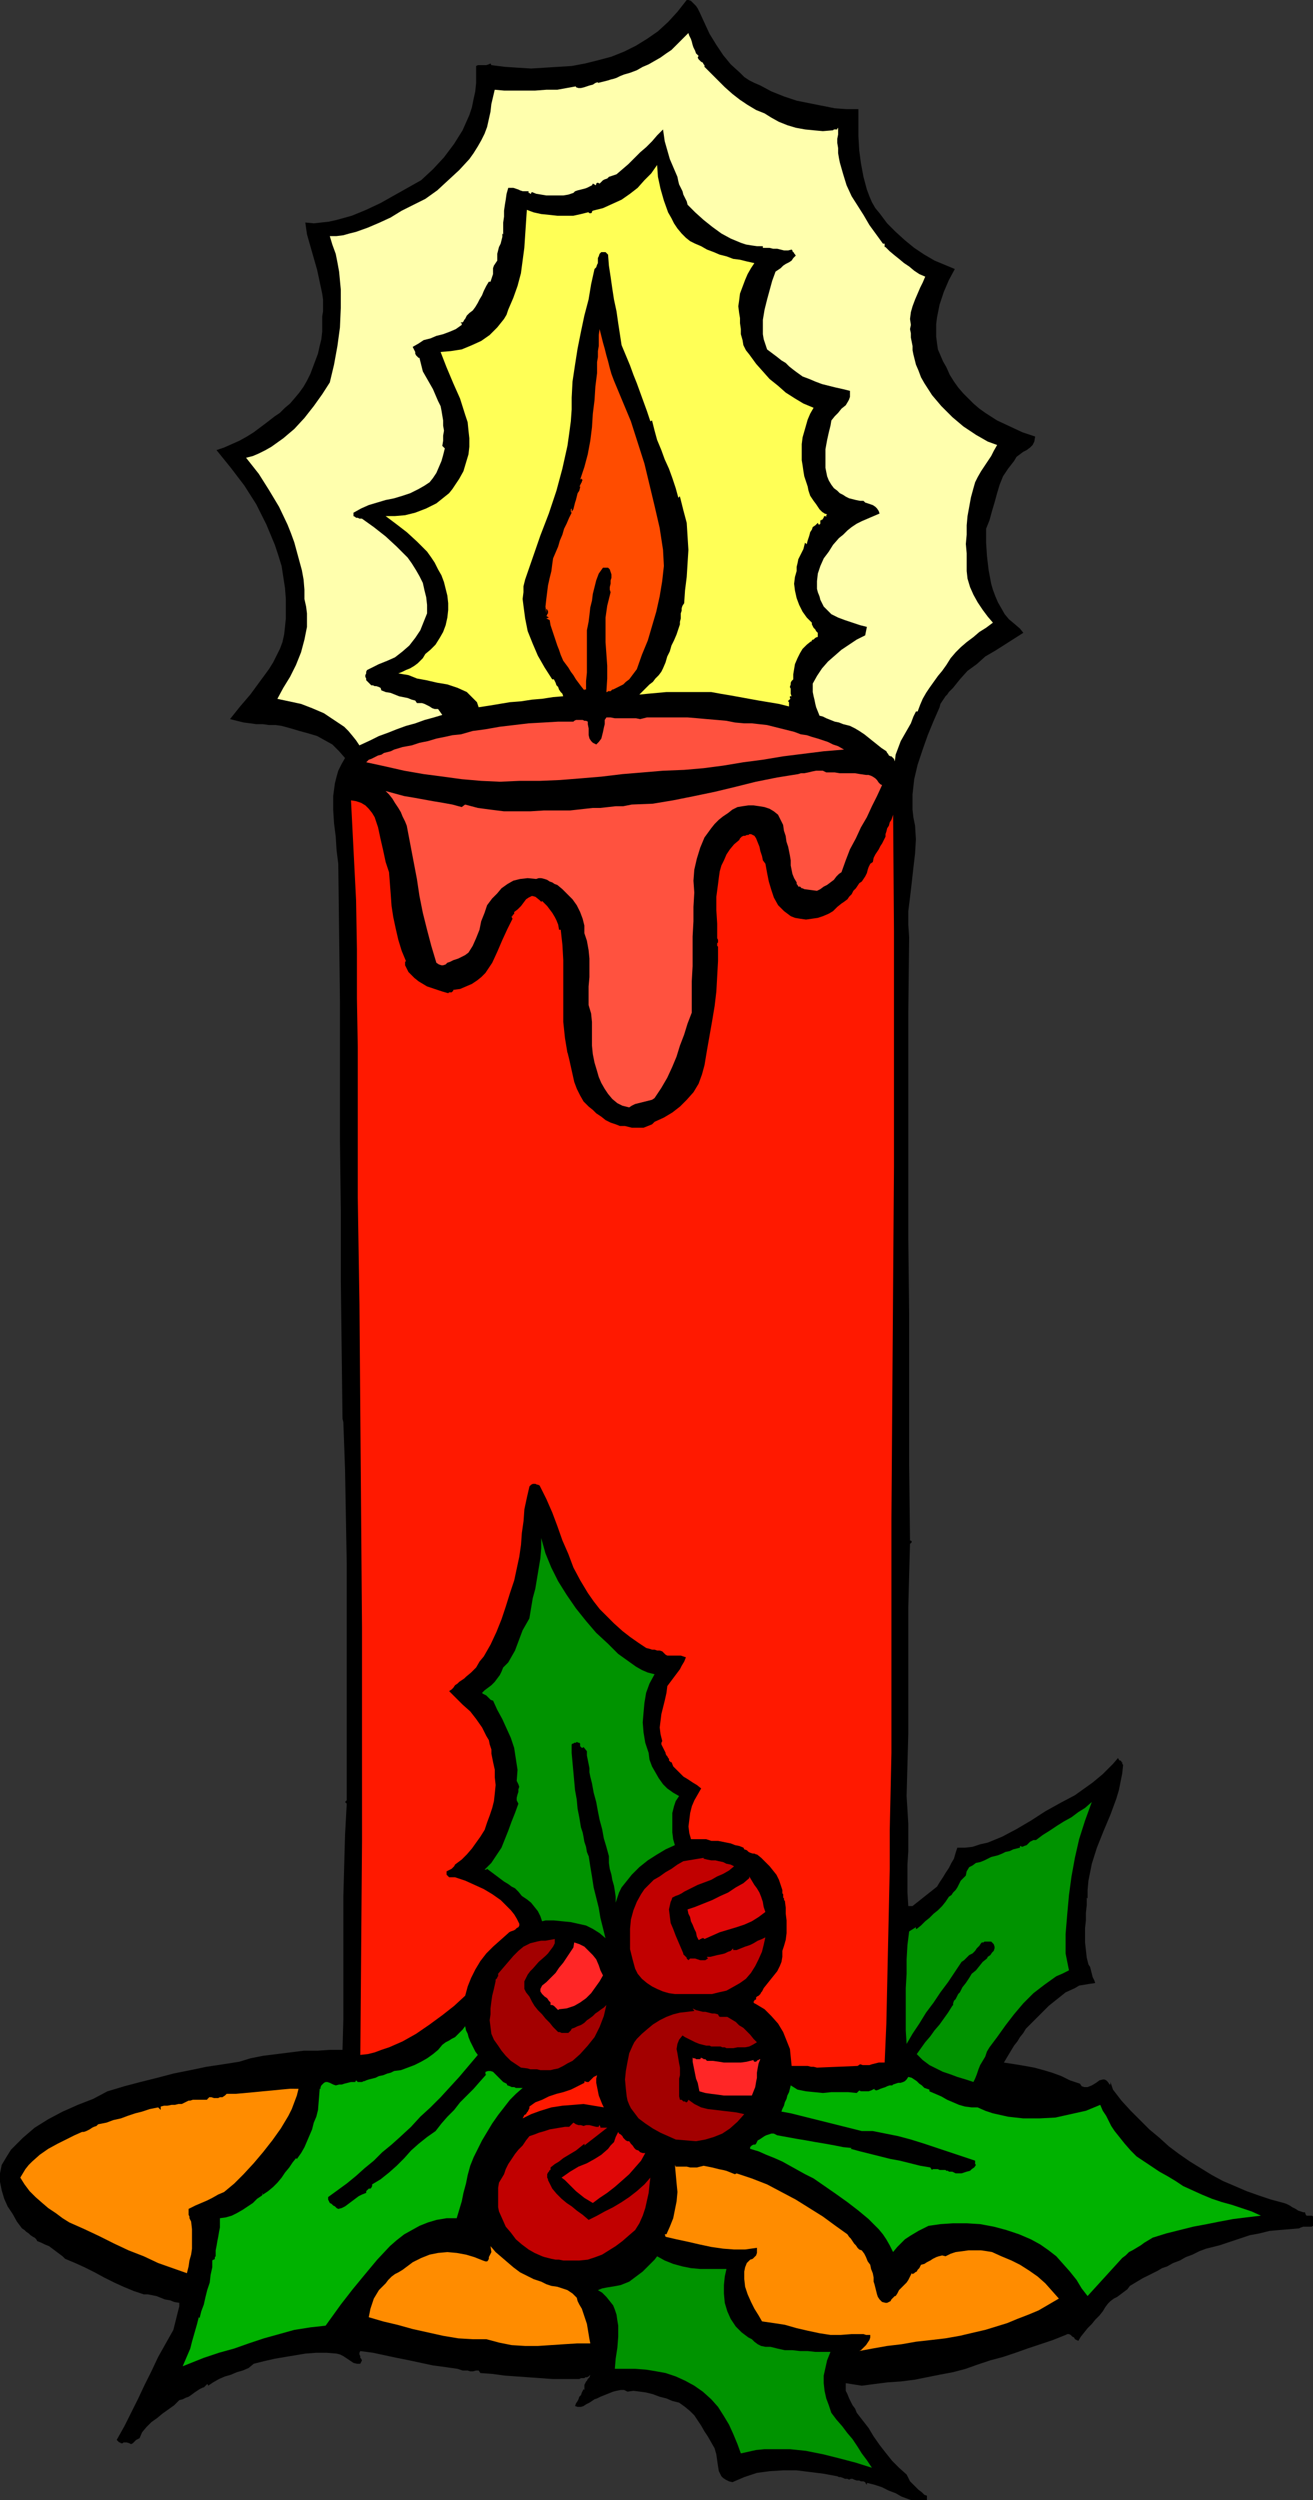 <?xml version="1.0" encoding="UTF-8" standalone="no"?>
<!-- Created with Inkscape (http://www.inkscape.org/) -->

<svg
   xmlns:dc="http://purl.org/dc/elements/1.1/"
   xmlns:cc="http://creativecommons.org/ns#"
   xmlns:rdf="http://www.w3.org/1999/02/22-rdf-syntax-ns#"
   xmlns:svg="http://www.w3.org/2000/svg"
   xmlns="http://www.w3.org/2000/svg"
   xmlns:sodipodi="http://sodipodi.sourceforge.net/DTD/sodipodi-0.dtd"
   xmlns:inkscape="http://www.inkscape.org/namespaces/inkscape"
   width="131.556mm"
   height="250.453mm"
   viewBox="0 0 131.556 250.453"
   version="1.1"
   id="svg8"
   inkscape:version="0.92.4 (5da689c313, 2019-01-14)"
   sodipodi:docname="Candle.svg">
  <rect x="0" y="0" width="131.556" height="250.453" fill="#333333" stroke="none"/>
  <defs
     id="defs2">
    <pattern
       y="0"
       x="0"
       height="6"
       width="6"
       patternUnits="userSpaceOnUse"
       id="WMFhbasepattern" />
  </defs>
  <sodipodi:namedview
     id="base"
     pagecolor="#ffffff"
     bordercolor="#666666"
     borderopacity="1.0"
     inkscape:pageopacity="0.0"
     inkscape:pageshadow="2"
     inkscape:zoom="0.35"
     inkscape:cx="-255.67676"
     inkscape:cy="473.29622"
     inkscape:document-units="mm"
     inkscape:current-layer="layer1"
     showgrid="false"
     fit-margin-top="0"
     fit-margin-left="0"
     fit-margin-right="0"
     fit-margin-bottom="0"
     inkscape:window-width="2400"
     inkscape:window-height="1261"
     inkscape:window-x="2391"
     inkscape:window-y="-9"
     inkscape:window-maximized="1" />
  <g
     inkscape:label="Layer 1"
     inkscape:groupmode="layer"
     id="layer1"
     transform="translate(-39.3,-23.607)">
    <g
       id="g900"
       transform="matrix(0.265,0,0,0.265,38.792,23.438)">
      <path
         id="path818"
         d="m 266.355,5.117 1.919,4.157 1.919,4.157 2.558,4.157 2.558,3.838 2.878,3.518 3.517,3.198 1.599,1.599 1.919,1.279 1.919,0.959 2.238,0.959 4.157,2.239 4.796,1.919 4.796,1.599 4.796,0.959 4.796,0.959 4.796,0.959 4.477,0.32 h 4.477 v 5.117 5.117 l 0.32,5.437 0.64,4.797 0.959,5.117 1.279,4.797 0.959,2.558 0.959,2.239 1.279,2.239 1.599,1.919 2.878,3.838 3.198,3.198 3.517,3.198 3.517,2.878 3.837,2.558 3.837,2.239 3.837,1.599 3.837,1.599 -2.238,4.157 -1.919,4.477 -1.599,4.797 -0.959,4.797 -0.32,2.558 v 2.239 2.558 l 0.32,2.558 0.32,2.239 0.959,2.239 0.959,2.239 1.279,2.239 1.279,2.878 1.599,2.558 1.599,2.239 1.919,2.239 1.919,1.919 1.919,1.919 2.238,1.919 2.238,1.599 4.477,2.878 4.796,2.239 4.796,2.239 4.796,1.599 -0.32,1.919 -0.64,1.279 -0.959,0.959 -1.279,0.959 -1.279,0.64 -1.279,0.959 -1.279,0.959 -0.959,1.599 -2.238,2.878 -1.919,2.878 -1.279,3.198 -0.959,3.198 -0.959,3.518 -0.959,3.198 -0.959,3.518 -1.279,3.198 v 5.117 l 0.32,5.117 0.639,5.437 0.959,5.117 0.64,2.239 0.959,2.558 0.959,2.239 1.279,2.239 1.279,2.239 1.599,1.919 1.919,1.599 2.238,1.919 1.279,1.599 -3.517,2.239 -3.517,2.239 -3.517,2.239 -3.837,2.239 -3.198,2.878 -3.517,2.558 -2.878,3.198 -2.558,3.198 -0.959,0.959 -0.64,0.64 -0.64,0.959 -0.64,0.64 -0.639,0.959 -0.64,0.959 -0.64,0.959 -0.32,1.279 -2.238,5.117 -2.238,5.437 -1.919,5.437 -1.919,5.756 -1.279,5.437 -0.639,5.756 v 2.878 2.878 l 0.32,2.878 0.64,3.198 0.32,5.117 -0.32,5.437 -0.64,5.437 -0.64,5.756 -0.64,5.437 -0.64,5.117 v 5.117 l 0.32,4.797 -0.32,28.462 v 28.462 28.462 28.462 l 0.32,28.462 v 28.462 28.462 l 0.32,28.462 v 0.32 0 h 0.32 v 0 l 0.32,0.32 v 0 0.32 0 l -0.64,0.64 -0.32,11.832 -0.32,12.152 v 11.832 11.832 11.832 12.152 l -0.32,11.832 -0.32,11.832 0.32,5.117 0.32,5.437 v 5.117 5.117 l -0.32,5.117 v 5.437 5.117 l 0.32,5.117 h 1.599 l 9.273,-7.355 0.959,-1.599 1.279,-1.919 0.959,-1.599 1.279,-1.919 0.959,-1.919 0.959,-1.599 0.64,-2.239 0.639,-1.919 h 2.878 l 2.878,-0.32 2.878,-0.959 2.878,-0.64 5.436,-2.239 5.436,-2.878 5.436,-3.198 5.436,-3.518 5.756,-3.198 5.436,-2.878 2.238,-1.599 2.238,-1.599 2.238,-1.599 1.919,-1.599 1.919,-1.599 1.919,-1.919 1.919,-1.919 1.919,-2.239 0.32,0.64 0.32,0.32 h 0.32 l 0.32,0.32 v 0.32 h 0.32 v 0.64 l 0.32,0.32 -0.32,3.198 -0.64,3.198 -0.64,3.198 -0.959,3.198 -2.238,6.076 -2.558,6.076 -2.558,6.396 -1.919,6.076 -0.64,3.198 -0.64,3.198 -0.32,3.518 v 3.198 l -0.32,-0.32 v 2.878 l -0.32,2.878 v 2.878 l -0.32,2.878 v 2.558 2.878 l 0.32,2.878 0.32,2.878 0.32,1.279 0.32,1.279 0.64,0.959 0.32,1.279 0.32,1.279 0.32,1.279 0.639,1.279 0.32,0.959 -2.238,0.32 -1.919,0.32 -1.919,0.32 -1.599,0.959 -3.517,1.599 -3.198,2.558 -3.198,2.558 -2.878,2.878 -2.878,2.878 -2.878,2.878 -0.959,1.599 -1.279,1.599 -0.959,1.599 -1.279,1.599 -0.959,1.599 -0.959,1.599 -0.959,1.599 -0.959,1.599 4.157,0.64 3.837,0.64 3.517,0.64 3.517,0.959 3.198,0.959 3.517,1.279 3.198,1.599 3.837,1.279 0.64,0.959 0.959,0.32 h 0.64 0.64 l 1.599,-0.64 1.599,-0.959 1.279,-0.959 1.279,-0.32 h 0.64 l 0.639,0.32 0.64,0.64 0.64,0.959 v 0 h 0.32 v 0 -0.32 0 -0.32 0 -0.32 l 0.959,2.878 3.198,4.157 3.517,3.838 3.517,3.518 3.517,3.518 3.837,3.198 3.517,3.198 3.837,2.878 4.157,2.878 4.157,2.558 4.157,2.558 4.157,2.239 4.477,1.919 4.477,1.919 4.477,1.599 4.796,1.599 4.796,1.279 0.959,0.32 1.279,0.64 0.959,0.64 1.279,0.64 0.959,0.64 0.959,0.32 0.959,0.32 h 0.64 l 0.32,0.959 0.32,0.32 h 0.64 0.64 0.639 l 0.64,0.32 0.64,0.32 v 0.959 1.279 l -0.32,0.64 -0.959,0.64 h -0.959 -0.959 -1.279 l -0.959,0.32 -0.64,0.32 -3.837,0.32 -3.837,0.32 -3.517,0.32 -3.837,0.959 -3.517,0.64 -3.837,1.279 -3.837,1.279 -3.837,1.279 -2.558,0.64 -2.558,0.64 -2.558,0.959 -2.558,1.279 -2.558,0.959 -2.238,1.279 -2.558,0.959 -2.238,1.279 -1.919,0.64 -1.599,0.959 -1.919,0.959 -1.919,0.959 -1.919,0.959 -1.599,0.959 -1.599,0.959 -1.599,0.959 -0.959,1.279 -1.279,0.959 -1.279,0.959 -1.279,0.959 -1.279,0.64 -1.279,0.959 -0.959,0.959 -0.959,1.279 -0.959,1.599 -1.279,1.599 -1.599,1.599 -1.279,1.599 -1.599,1.599 -1.279,1.599 -1.279,1.599 -0.959,1.599 -0.64,-0.32 -0.64,-0.32 -0.32,-0.64 -0.64,-0.32 -0.64,-0.64 -0.64,-0.32 h -0.639 l -0.64,0.32 -4.796,1.919 -4.796,1.599 -4.796,1.599 -4.477,1.599 -4.796,1.599 -4.796,1.279 -4.796,1.599 -4.477,1.599 -4.796,1.279 -5.116,0.959 -4.796,0.959 -4.796,0.959 -5.116,0.64 -4.796,0.32 -5.116,0.64 -4.796,0.64 -6.075,-0.959 v 1.599 1.279 l 0.64,1.279 0.64,1.599 0.64,1.279 0.64,1.279 0.959,1.279 0.64,1.599 2.238,2.878 2.238,2.878 1.919,3.198 2.238,3.198 2.238,2.878 2.558,3.198 2.558,2.558 2.878,2.558 0.639,1.279 0.64,1.279 0.959,0.959 1.279,1.279 0.959,0.959 1.279,0.959 0.959,0.959 0.959,0.32 v 0.64 0.32 0.64 l -0.32,0.32 v 0.64 l -0.32,0.32 H 351.41 l -0.64,0.32 -2.558,-0.959 -2.878,-0.959 -2.558,-0.959 -2.238,-1.279 -2.558,-0.959 -2.558,-1.279 -2.878,-0.959 -2.558,-0.64 h -0.32 v 0 0.32 0 0 0.32 0 0 l -0.32,-0.32 -0.32,-0.64 -0.639,-0.32 h -0.959 l -0.64,-0.32 h -0.959 l -0.959,-0.32 -0.64,-0.32 h -0.64 l -0.64,0.32 -0.64,-0.32 h -0.959 l -0.64,-0.32 -0.959,-0.32 h -0.64 l -0.64,-0.32 -5.116,-0.959 -5.116,-0.64 -5.116,-0.64 h -5.116 l -5.116,0.32 -4.796,0.64 -4.796,1.599 -4.477,1.919 -1.279,-0.32 -1.279,-0.64 -0.959,-0.64 -0.64,-0.64 -0.959,-1.919 -0.32,-1.919 -0.32,-2.239 -0.32,-2.239 -0.639,-2.239 -1.279,-2.239 -1.279,-2.239 -1.279,-1.919 -1.279,-2.239 -1.279,-1.919 -1.279,-1.919 -1.599,-1.599 -1.919,-1.599 -2.238,-1.599 -2.558,-0.64 -2.238,-0.959 -2.558,-0.64 -2.558,-0.959 -2.558,-0.64 -2.238,-0.32 -2.558,-0.32 -2.238,0.32 -1.279,-0.64 h -1.279 l -1.599,0.32 -1.279,0.32 -1.599,0.64 -1.599,0.64 -1.599,0.64 -1.279,0.64 -0.959,0.32 -0.959,0.64 -0.959,0.64 -1.279,0.64 -0.959,0.64 -0.959,0.32 h -1.279 l -0.959,-0.32 0.32,-0.959 0.64,-0.959 0.32,-0.64 0.32,-0.959 0.64,-0.64 0.32,-0.959 0.32,-0.64 0.32,-0.64 0.32,0.32 v -0.959 -0.959 l 0.32,-0.64 0.32,-0.64 0.32,-0.32 0.32,-0.64 0.64,-0.64 0.32,-0.959 -0.64,0.64 -0.64,0.32 h -0.64 l -0.32,0.32 h -0.64 -0.64 l -0.64,0.32 h -0.639 -4.796 -4.796 l -4.477,-0.32 -4.477,-0.32 -4.477,-0.32 -4.477,-0.32 -4.796,-0.64 -4.477,-0.32 -0.64,-0.959 h -0.959 l -1.279,0.32 h -0.959 l -0.959,-0.32 h -0.959 -0.959 l -0.959,-0.32 -0.959,-0.32 -4.477,-0.64 -4.796,-0.64 -4.477,-0.959 -4.477,-0.959 -4.796,-0.959 -4.477,-0.959 -4.477,-0.959 -4.796,-0.64 -0.32,0.64 v 0.64 l 0.32,0.64 v 0.64 l 0.32,0.32 0.32,0.64 -0.32,0.64 -0.32,0.64 h -1.279 l -1.279,-0.32 -0.959,-0.64 -0.959,-0.64 -0.959,-0.64 -0.959,-0.64 -1.279,-0.64 -1.279,-0.32 -3.837,-0.32 h -3.837 l -4.157,0.32 -3.837,0.64 -3.837,0.64 -3.837,0.64 -4.157,0.959 -3.837,0.959 -1.919,1.599 -2.238,0.959 -2.238,0.64 -2.238,0.959 -2.238,0.64 -2.238,0.959 -2.238,1.279 -1.919,1.279 v -0.32 l -0.32,-0.32 -0.32,0.32 -0.32,0.32 -0.32,0.32 -0.32,0.32 h -0.32 v 0 l -1.279,0.64 -0.959,0.64 -0.959,0.64 -1.279,0.959 -0.959,0.64 -0.959,0.32 -1.279,0.64 -1.279,0.32 -1.919,1.919 -2.238,1.599 -2.238,1.599 -1.919,1.599 -2.238,1.599 -1.919,1.919 -1.599,1.919 -0.959,2.239 -0.64,0.32 -0.64,0.32 -0.32,0.32 -0.64,0.64 -0.32,0.32 -0.64,0.32 -0.64,-0.32 -0.959,-0.32 h -0.64 -0.64 l -0.32,0.32 h -0.64 l -0.32,-0.32 h -0.32 l -0.32,-0.32 -0.64,-0.64 2.878,-5.117 2.558,-5.117 2.558,-5.117 2.558,-5.437 2.558,-5.117 2.558,-5.437 2.878,-5.117 2.878,-5.117 0.32,-1.279 0.32,-1.279 0.32,-1.279 0.32,-1.279 0.32,-1.279 0.32,-1.279 0.32,-1.279 v -1.279 l -1.919,-0.32 -1.599,-0.64 -1.919,-0.32 -1.599,-0.64 -1.599,-0.64 -1.599,-0.32 -1.599,-0.32 H 56.277 l -3.837,-1.279 -3.837,-1.599 -3.517,-1.599 -3.837,-1.919 -3.517,-1.919 -3.837,-1.919 -3.517,-1.599 -3.837,-1.599 -0.959,-0.959 -1.279,-0.959 -1.279,-0.959 -1.279,-0.959 -1.279,-0.959 -1.599,-0.64 -1.279,-0.64 -1.599,-0.64 -0.32,-0.64 -0.64,-0.64 -0.64,-0.32 -0.959,-0.64 -0.64,-0.64 -0.959,-0.64 -0.64,-0.64 -0.959,-0.64 -1.919,-2.558 -1.599,-2.878 -1.919,-2.878 -1.279,-2.878 -0.959,-3.198 -0.64,-3.198 v -3.198 l 0.64,-3.198 1.919,-3.198 1.599,-2.558 2.238,-2.239 2.238,-2.239 2.238,-1.919 2.238,-1.919 2.558,-1.599 2.558,-1.599 5.436,-2.878 5.756,-2.558 5.756,-2.239 5.436,-2.878 6.395,-1.919 6.075,-1.599 6.395,-1.599 6.075,-1.599 6.395,-1.279 6.075,-1.279 6.395,-0.959 6.075,-0.959 4.157,-1.279 4.796,-0.959 5.116,-0.64 5.116,-0.64 5.116,-0.64 h 5.116 l 4.796,-0.32 h 4.796 l 0.32,-11.513 V 752.157 740.645 729.132 717.619 l 0.32,-11.832 0.32,-11.513 0.64,-11.832 -0.64,-0.64 0.64,-0.64 v -17.909 -17.909 -17.909 -17.909 -17.589 l -0.32,-17.909 -0.32,-17.909 -0.64,-17.909 -0.32,-1.279 v 0 l -0.32,-26.223 -0.32,-26.223 v -26.223 l -0.32,-26.223 v -26.223 -26.223 l -0.32,-26.223 -0.32,-26.223 -0.64,-5.117 -0.32,-5.117 -0.64,-5.117 -0.32,-5.117 v -5.117 l 0.64,-4.797 0.639,-2.558 0.64,-2.239 1.279,-2.558 1.279,-2.239 -2.238,-2.558 -2.558,-2.558 -2.878,-1.599 -2.878,-1.599 -3.198,-0.959 -3.517,-0.959 -3.198,-0.959 -3.517,-0.959 -2.238,-0.32 h -2.558 l -2.238,-0.32 h -2.558 l -2.238,-0.32 -2.558,-0.32 -2.558,-0.64 -2.558,-0.64 3.837,-4.797 3.837,-4.477 3.517,-4.797 3.517,-4.797 1.599,-2.558 1.279,-2.558 1.279,-2.558 0.959,-2.558 0.64,-2.878 0.32,-2.878 0.32,-3.198 v -3.198 -4.157 l -0.32,-4.157 -0.64,-4.157 -0.64,-4.157 -1.279,-4.157 -1.279,-3.838 -1.599,-3.838 -1.599,-3.838 -1.919,-3.838 -1.919,-3.838 -2.238,-3.518 -2.238,-3.518 -5.116,-6.716 -5.436,-6.716 2.878,-0.959 2.878,-1.279 2.878,-1.279 2.878,-1.599 2.558,-1.599 2.558,-1.919 2.558,-1.919 2.878,-2.239 1.919,-1.279 1.919,-1.919 1.919,-1.599 1.919,-2.239 1.599,-1.919 1.599,-2.239 1.279,-2.239 1.279,-2.558 0.959,-2.558 0.959,-2.558 0.959,-2.558 0.64,-2.878 0.64,-2.558 0.32,-2.878 v -2.878 -2.878 l 0.32,-1.919 v -2.239 -2.239 l -0.32,-2.239 -0.959,-4.477 -0.959,-4.477 -1.279,-4.477 -1.279,-4.477 -1.279,-4.477 -0.64,-4.477 3.198,0.32 2.878,-0.32 2.878,-0.32 2.878,-0.64 5.756,-1.599 5.436,-2.239 5.436,-2.558 5.116,-2.878 5.116,-2.878 5.116,-2.878 4.477,-4.157 4.157,-4.477 1.919,-2.558 1.919,-2.558 1.599,-2.558 1.599,-2.558 1.279,-2.878 1.279,-2.878 0.959,-2.878 0.639,-3.198 0.64,-2.878 0.32,-3.198 v -3.198 -3.198 l 0.64,-0.32 h 0.639 0.64 0.64 0.64 0.64 l 0.959,-0.32 0.64,-0.32 0.32,0.64 5.116,0.64 4.796,0.32 5.116,0.32 5.116,-0.32 5.116,-0.32 5.116,-0.32 5.116,-0.959 5.116,-1.279 4.796,-1.279 4.796,-1.919 4.477,-2.239 4.157,-2.558 4.157,-2.878 3.837,-3.518 3.517,-3.838 3.517,-4.477 h 0.64 l 0.959,0.32 0.64,0.64 0.64,0.64 0.64,0.64 0.64,0.959 0.32,0.64 z"
         style="fill:#000000;fill-opacity:1;fill-rule:evenodd;stroke:none"
         inkscape:connector-curvature="0" />
      <path
         id="path820"
         d="m 266.036,21.746 -0.32,0.64 0.32,0.64 0.32,0.32 0.64,0.64 0.639,0.32 0.32,0.64 0.32,0.32 v 0.64 l 2.558,2.558 2.558,2.558 2.558,2.558 2.878,2.558 2.878,2.239 2.878,1.919 3.198,1.919 3.198,1.279 2.558,1.599 2.878,1.599 3.198,1.279 3.198,0.959 3.517,0.64 3.198,0.32 3.517,0.32 3.837,-0.32 v 0 l 0.32,-0.32 h 0.32 0.32 0.32 0.32 v -0.32 l 0.32,-0.32 v 1.279 1.279 l -0.32,1.599 v 1.599 l 0.32,1.919 v 1.919 l 0.32,1.919 0.32,1.599 1.279,4.477 1.279,4.157 1.919,4.157 2.238,3.518 2.238,3.518 2.238,3.838 2.558,3.518 2.558,3.518 h 0.64 v 0.32 0 0.32 0.32 0 0.32 0 h 0.32 l 1.599,1.599 1.919,1.599 1.599,1.279 1.919,1.599 1.919,1.279 1.919,1.599 1.919,1.279 2.238,0.959 -0.959,2.239 -0.959,1.919 -0.959,2.239 -0.959,2.239 -0.959,2.558 -0.64,2.239 -0.32,2.558 0.32,2.239 -0.32,1.599 0.32,1.599 v 1.599 l 0.32,1.599 0.32,1.599 v 1.599 l 0.32,1.599 0.32,1.279 0.64,2.558 0.959,2.239 0.959,2.558 1.279,2.239 2.878,4.477 3.517,4.157 4.157,4.157 4.157,3.518 4.796,3.198 4.477,2.558 3.517,1.279 -1.279,2.239 -0.959,1.919 -1.279,1.919 -1.279,1.919 -1.279,1.919 -1.279,2.239 -0.959,1.919 -0.64,2.239 -0.959,3.518 -0.639,3.518 -0.64,3.518 -0.32,3.518 v 3.518 l -0.32,3.518 0.32,3.518 v 3.518 3.198 l 0.32,2.878 0.959,3.198 1.279,2.878 1.599,2.878 1.919,2.878 1.919,2.558 1.919,2.239 -2.558,1.919 -2.558,1.599 -2.238,1.919 -2.558,1.919 -2.238,1.919 -1.919,1.919 -1.919,2.239 -1.599,2.558 -1.599,2.239 -1.599,1.919 -1.599,2.239 -1.599,2.239 -1.279,1.919 -1.279,2.239 -0.959,2.239 -0.959,2.558 h -0.64 l -0.959,1.919 -0.959,2.558 -1.279,2.239 -1.279,2.239 -1.279,2.239 -0.959,2.558 -0.959,2.558 -0.32,2.558 -0.32,-0.959 -0.32,-0.32 -0.64,-0.64 h -0.32 l -0.64,-0.32 -0.32,-0.64 -0.32,-0.32 -0.32,-0.64 -1.919,-1.279 -1.599,-1.279 -1.599,-1.279 -1.599,-1.279 -1.599,-1.279 -1.919,-1.279 -1.599,-0.959 -1.919,-0.959 -1.279,-0.32 -1.279,-0.32 -1.599,-0.64 -1.599,-0.32 -1.599,-0.64 -1.599,-0.64 -1.279,-0.64 -1.279,-0.32 -0.64,-1.599 -0.64,-1.599 -0.32,-1.279 -0.32,-1.599 -0.32,-1.279 -0.32,-1.599 v -1.599 -1.599 l 1.599,-2.878 1.919,-2.878 2.238,-2.558 2.558,-2.239 2.558,-2.239 2.878,-1.919 2.878,-1.919 3.198,-1.599 0.64,-3.198 -2.558,-0.64 -2.878,-0.959 -2.878,-0.959 -2.558,-0.959 -2.558,-1.279 -1.919,-1.919 -0.959,-0.959 -0.64,-1.279 -0.64,-1.279 -0.32,-1.279 -0.64,-1.599 -0.32,-1.279 v -1.599 -1.279 l 0.32,-2.878 0.959,-2.878 1.279,-2.878 1.919,-2.558 1.599,-2.558 2.238,-2.558 1.599,-1.279 1.599,-1.599 1.599,-1.279 1.919,-1.279 1.919,-0.959 2.238,-0.959 2.238,-0.959 2.238,-0.959 -0.32,-0.959 -0.64,-0.959 -0.639,-0.64 -0.959,-0.64 -0.959,-0.32 -0.959,-0.32 -0.959,-0.32 -0.639,-0.64 h -1.279 l -1.599,-0.32 -1.279,-0.32 -1.279,-0.32 -1.279,-0.64 -0.959,-0.64 -1.279,-0.64 -0.959,-0.959 -1.279,-0.959 -0.959,-1.279 -0.959,-1.599 -0.64,-1.599 -0.64,-3.198 v -3.518 -3.518 l 0.64,-3.518 0.64,-2.878 0.64,-2.558 0.32,-1.919 1.279,-1.599 1.279,-1.279 1.279,-1.599 1.599,-1.279 0.959,-1.599 0.32,-0.64 0.32,-0.959 v -0.959 -1.279 l -2.558,-0.64 -2.878,-0.64 -2.558,-0.64 -2.558,-0.64 -2.558,-0.959 -2.238,-0.959 -2.558,-0.959 -2.238,-1.599 -1.279,-0.959 -1.599,-1.279 -1.279,-1.279 -1.599,-0.959 -1.599,-1.279 -1.279,-0.959 -1.279,-0.959 -1.279,-0.959 -0.64,-1.919 -0.639,-1.919 -0.32,-1.919 v -1.599 -3.838 l 0.64,-3.838 0.959,-3.838 0.959,-3.518 0.959,-3.518 1.279,-3.518 0.959,-0.64 0.959,-0.64 0.959,-0.959 0.959,-0.64 1.279,-0.64 0.959,-0.64 0.64,-0.959 0.959,-0.959 -0.32,-0.32 v -0.32 h -0.32 v -0.32 l -0.32,-0.32 -0.32,-0.32 v -0.32 l -0.32,-0.32 -1.279,0.32 h -1.599 l -1.279,-0.32 -1.279,-0.32 h -1.599 l -1.279,-0.32 h -1.279 -1.279 v -0.64 h -2.238 l -2.238,-0.32 -1.919,-0.32 -1.919,-0.64 -3.837,-1.599 -3.517,-1.919 -3.517,-2.558 -3.198,-2.558 -3.198,-2.878 -2.878,-2.878 -0.32,-1.279 -0.64,-1.279 -0.639,-1.279 -0.32,-1.279 -0.64,-1.279 -0.64,-1.279 -0.32,-1.279 -0.32,-1.599 -0.959,-2.239 -0.959,-2.239 -0.959,-2.239 -0.64,-2.239 -0.64,-2.239 -0.64,-2.239 -0.32,-2.239 -0.32,-2.239 -2.238,2.239 -1.919,2.239 -2.238,2.239 -2.238,1.919 -2.238,2.239 -2.238,2.239 -2.238,1.919 -2.238,1.919 -0.959,0.32 -0.959,0.32 -0.959,0.32 -0.64,0.64 -0.959,0.32 -0.639,0.32 -0.64,0.64 -0.64,0.64 -0.64,-0.32 h -0.32 v 0 l -0.32,0.32 v 0.32 l -0.32,0.32 -0.32,-0.32 -0.64,-0.32 -0.32,0.64 -0.64,0.32 -1.279,0.64 -0.959,0.32 -1.279,0.32 -1.279,0.32 -0.959,0.32 -0.64,0.64 -1.919,0.64 -1.919,0.32 h -2.238 -1.919 -2.238 l -1.919,-0.32 -1.919,-0.32 -1.599,-0.64 -0.32,0.32 v 0.32 h -0.32 v 0 l -0.32,-0.32 v 0 h -0.32 v 0.32 -0.959 h -1.279 -0.959 l -0.959,-0.32 -0.64,-0.32 -0.959,-0.32 -0.959,-0.32 h -0.959 -0.959 l -0.64,2.239 -0.32,2.239 -0.32,1.919 -0.32,2.239 v 2.239 l -0.32,2.239 v 2.239 2.239 l -0.32,-0.32 v 1.279 l -0.32,1.279 -0.32,1.279 -0.64,1.279 -0.32,1.279 -0.32,1.279 v 1.279 1.279 l -0.64,0.959 -0.64,0.959 -0.32,0.959 v 1.279 0.959 l -0.32,0.959 -0.32,0.959 -0.32,0.959 h -0.64 l -0.959,1.599 -0.959,1.919 -0.64,1.599 -0.959,1.599 -0.639,1.279 -0.959,1.599 -0.959,1.279 -1.279,0.959 -0.64,0.64 -0.32,0.32 -0.32,0.64 -0.32,0.64 -0.32,0.32 -0.32,0.64 -0.32,0.32 h -0.64 v 0 0.32 h 0.32 v 0.32 0 0.32 0 0 l -2.238,1.599 -2.238,0.959 -2.558,0.959 -2.558,0.64 -2.238,0.959 -2.558,0.64 -1.919,1.279 -2.238,1.279 0.32,0.64 0.32,0.64 0.32,0.64 v 0.64 l 0.32,0.64 0.32,0.32 0.64,0.64 h 0.32 l 0.64,2.558 0.64,2.558 1.279,2.239 1.279,2.239 1.279,2.239 0.959,2.239 0.959,2.239 0.959,1.919 0.32,1.599 0.32,1.919 0.32,1.919 v 1.919 l 0.32,1.919 -0.32,1.919 v 1.919 l -0.32,1.919 0.959,0.959 -0.64,2.558 -0.64,2.239 -0.959,2.239 -0.959,2.239 -1.279,1.919 -1.279,1.599 -1.919,1.279 -2.238,1.279 -3.198,1.599 -2.878,0.959 -3.198,0.959 -3.198,0.64 -3.198,0.959 -3.198,0.959 -2.878,1.279 -2.878,1.599 v 0.959 0.32 l 0.64,0.32 0.32,0.32 h 0.64 l 0.64,0.32 h 0.32 0.639 l 4.477,3.198 4.477,3.518 4.157,3.838 4.157,4.157 1.599,2.239 1.599,2.558 1.279,2.239 1.279,2.558 0.639,2.878 0.64,2.558 0.32,2.878 v 3.198 l -1.279,3.198 -1.279,3.198 -1.919,2.878 -2.238,2.878 -2.558,2.239 -2.878,2.239 -2.878,1.279 -3.198,1.279 -3.837,1.919 -0.64,0.32 -0.32,0.64 v 0.64 l -0.32,0.64 v 0.64 l 0.32,0.64 v 0.64 l 0.639,0.64 0.64,0.64 0.64,0.64 h 0.64 l 0.64,0.32 h 0.64 l 0.959,0.32 0.64,0.32 0.32,0.959 1.599,0.64 1.919,0.32 1.599,0.64 1.599,0.64 1.599,0.32 1.599,0.32 1.599,0.64 1.279,0.32 0.639,0.959 h 0.959 0.959 l 0.959,0.32 0.64,0.32 1.279,0.64 0.959,0.64 0.959,0.32 h 1.279 l 1.599,2.239 -3.198,0.959 -3.517,0.959 -3.517,1.279 -3.517,0.959 -3.517,1.279 -3.198,1.279 -3.517,1.279 -3.198,1.599 -4.157,1.919 -1.279,-1.919 -1.279,-1.599 -1.599,-1.919 -1.599,-1.599 -3.837,-2.558 -3.837,-2.558 -4.477,-1.919 -4.157,-1.599 -4.477,-0.959 -4.477,-0.959 2.238,-4.157 2.558,-4.157 2.238,-4.477 1.919,-4.797 1.279,-4.797 0.959,-4.797 v -2.558 -2.558 l -0.32,-2.558 -0.64,-2.878 v -3.518 l -0.32,-3.838 -0.64,-3.518 -0.959,-3.518 -0.959,-3.518 -0.959,-3.518 -1.279,-3.518 -1.279,-3.198 -3.198,-6.716 -3.837,-6.396 -3.837,-6.076 -4.796,-6.076 2.558,-0.64 2.238,-0.959 2.558,-1.279 2.238,-1.279 4.477,-3.198 4.157,-3.518 3.837,-4.157 3.517,-4.477 3.198,-4.477 2.878,-4.477 1.599,-6.716 1.279,-7.035 0.959,-7.035 0.32,-7.355 v -7.035 l -0.64,-6.716 -0.64,-3.518 -0.64,-3.198 -1.279,-3.518 -0.959,-3.198 h 2.558 l 2.558,-0.32 2.238,-0.64 2.558,-0.64 4.477,-1.599 4.477,-1.919 4.157,-1.919 4.157,-2.558 4.477,-2.239 4.477,-2.239 4.477,-3.198 4.157,-3.838 4.157,-3.838 3.837,-4.157 1.599,-2.239 1.599,-2.558 1.279,-2.239 1.279,-2.558 0.959,-2.558 0.64,-2.878 0.64,-2.878 0.32,-2.878 1.279,-5.437 3.517,0.32 h 3.837 3.837 4.157 l 4.157,-0.32 h 4.157 l 3.517,-0.64 3.517,-0.64 v 0.32 l 0.959,0.32 h 0.959 l 1.279,-0.32 0.959,-0.32 0.959,-0.32 1.279,-0.32 0.959,-0.64 0.959,-0.32 v 0.32 l 1.279,-0.32 1.279,-0.32 1.279,-0.32 0.959,-0.32 1.279,-0.32 0.959,-0.32 1.279,-0.64 1.599,-0.64 2.238,-0.64 2.558,-0.959 2.238,-1.279 2.238,-0.959 2.238,-1.279 2.238,-1.279 2.238,-1.599 1.919,-1.279 6.395,-6.396 0.32,0.959 0.639,1.279 0.32,0.959 0.32,1.279 0.32,0.959 0.64,1.279 0.32,0.959 z"
         style="fill:#ffffad;fill-opacity:1;fill-rule:evenodd;stroke:none"
         inkscape:connector-curvature="0" />
      <path
         id="path822"
         d="m 266.995,93.7 2.238,1.279 2.558,0.959 2.238,0.959 2.558,0.64 2.558,0.959 2.558,0.32 2.558,0.64 2.878,0.64 -1.279,1.919 -1.279,2.239 -0.959,2.239 -0.959,2.558 -0.959,2.558 -0.32,2.558 -0.32,2.239 0.32,2.558 0.32,1.919 v 1.919 l 0.32,2.239 v 1.919 l 0.64,2.239 0.32,1.919 0.959,1.919 1.279,1.599 2.558,3.518 2.558,2.878 2.558,2.878 3.198,2.558 2.878,2.558 3.517,2.239 3.198,1.919 3.837,1.599 -1.279,2.239 -0.959,2.239 -0.64,2.239 -0.64,2.239 -0.64,2.239 -0.32,2.558 v 2.239 1.919 1.919 l 0.32,1.919 0.32,2.239 0.32,1.919 0.64,1.919 0.64,1.919 0.32,1.599 0.64,1.919 0.64,0.959 0.64,0.959 0.959,1.279 0.64,0.959 0.64,0.959 0.959,0.959 0.959,0.64 0.959,0.32 -0.32,0.32 v 0 0 0.32 0 0.32 0 0 l -0.32,-0.32 h -0.32 l -0.32,0.32 v 0.32 l -0.32,0.32 v 0.32 h -0.32 l -0.32,0.32 h -0.32 v 0.32 0.32 0.32 0 0.32 l -0.32,0.32 h -0.32 l -0.32,-0.64 -0.959,0.959 -0.959,0.64 -0.32,0.959 -0.64,0.959 -0.32,1.279 -0.32,0.959 -0.32,0.959 -0.32,1.279 h -0.32 v 0 0 -0.32 h -0.32 v 0 0 -0.32 l -0.32,1.279 -0.32,1.279 -0.64,1.279 -0.64,1.279 -0.64,1.279 -0.32,1.599 -0.32,1.279 v 1.599 l -0.639,2.239 -0.32,2.558 0.32,2.558 0.639,2.878 0.959,2.558 1.279,2.558 1.599,2.239 1.919,1.919 v 0.64 l 0.32,0.64 0.32,0.64 0.64,0.64 0.32,0.64 0.64,0.64 v 0.64 0.959 h -0.32 l -0.64,0.32 -0.32,0.32 -0.32,0.32 h -0.32 l -0.32,0.32 -0.32,0.64 0.32,0.32 v 0 0 0 l -0.32,-0.32 v 0 0 0 -0.32 l -1.599,1.279 -1.599,1.599 -0.959,1.599 -0.959,1.919 -0.959,2.239 -0.32,1.919 -0.32,1.919 v 1.919 l -0.64,0.64 -0.32,0.64 v 0.64 l -0.32,0.959 0.32,0.64 v 0.959 0.959 l 0.32,0.959 v 0 h -0.32 v 0 0 0 h -0.32 v 0 0 0.32 0 0.32 0 l 0.32,0.32 v 0 0 h 0.32 -0.32 -0.32 v 0.32 h -0.32 v 0 0.32 h -0.32 v 0 0.32 l 0.32,0.32 v 0.32 0 0.32 0.32 0.32 0.32 l -3.837,-0.959 -3.837,-0.64 -3.837,-0.64 -3.517,-0.64 -3.517,-0.64 -3.517,-0.64 -3.837,-0.64 -3.517,-0.64 h -3.517 -3.198 -3.198 -3.517 -3.517 l -3.517,0.32 -3.517,0.32 -3.198,0.32 1.279,-1.279 1.279,-1.279 1.279,-1.279 1.279,-0.959 0.959,-1.279 1.279,-1.279 0.959,-1.279 0.64,-1.279 0.959,-2.239 0.64,-2.239 0.959,-1.919 0.639,-2.239 0.959,-1.919 0.959,-2.239 0.64,-1.919 0.64,-1.919 v -0.959 l 0.32,-1.279 v -0.959 -0.959 l 0.32,-0.959 V 230.572 l 0.32,-0.959 0.64,-0.959 0.32,-4.797 0.64,-5.117 0.32,-5.117 0.32,-5.117 -0.32,-5.117 -0.32,-5.117 -1.279,-4.797 -1.279,-5.117 h -0.32 v 0 0 0.32 h -0.32 v 0 0 0 l -0.959,-3.518 -1.279,-3.838 -1.279,-3.518 -1.599,-3.518 -1.279,-3.518 -1.599,-3.838 -0.959,-3.518 -0.959,-3.838 -0.64,0.32 -1.279,-3.838 -1.279,-3.518 -1.279,-3.518 -1.279,-3.518 -1.279,-3.198 -1.279,-3.518 -1.599,-3.838 -1.599,-3.838 -0.64,-4.157 -0.64,-4.157 -0.64,-4.477 -0.959,-4.477 -0.64,-4.157 -0.64,-4.477 -0.639,-4.157 -0.32,-4.157 -0.32,-0.32 -0.32,-0.32 -0.32,-0.32 h -0.32 -0.32 -0.64 -0.32 v 0 l -0.64,0.64 -0.32,0.959 -0.32,0.64 v 0.959 0.959 l -0.32,0.64 -0.32,0.959 -0.64,0.64 -1.279,5.756 -0.959,5.756 -1.599,6.076 -1.279,6.076 -1.279,6.396 -0.959,6.076 -0.959,6.396 -0.32,6.076 v 4.477 l -0.32,4.477 -0.64,4.797 -0.64,4.477 -1.919,8.634 -2.238,8.315 -2.878,8.634 -3.198,8.315 -2.878,8.315 -2.878,8.315 -0.64,2.558 v 2.239 l -0.32,2.558 0.32,2.558 0.64,4.797 0.959,4.797 1.919,4.797 1.919,4.477 2.558,4.477 2.878,4.477 h 0.639 l 0.32,0.64 0.32,0.64 0.32,0.959 0.64,0.64 0.32,0.959 0.64,0.959 0.64,0.64 0.32,0.959 -3.837,0.32 -4.157,0.64 -3.837,0.32 -4.157,0.64 -4.157,0.32 -3.837,0.64 -3.837,0.64 -4.157,0.64 -0.64,-1.919 -1.279,-1.279 -1.279,-1.279 -1.279,-1.279 -3.517,-1.599 -3.837,-1.279 -3.837,-0.64 -4.157,-0.959 -3.517,-0.64 -3.198,-1.279 -3.837,-0.64 1.599,-0.64 1.279,-0.64 1.599,-0.64 1.599,-0.959 1.279,-0.959 0.959,-0.959 0.959,-0.959 0.959,-1.599 1.919,-1.599 1.919,-1.919 1.599,-2.558 1.279,-2.239 0.959,-2.558 0.64,-2.878 0.32,-2.878 v -2.558 l -0.32,-2.878 -0.64,-2.558 -0.64,-2.558 -0.959,-2.558 -1.279,-2.239 -1.279,-2.558 -1.279,-1.919 -1.599,-2.239 -3.837,-3.838 -3.837,-3.518 -4.157,-3.198 -3.837,-2.878 h 3.517 l 3.837,-0.32 3.837,-0.959 4.157,-1.599 1.919,-0.959 1.919,-0.959 1.599,-1.279 1.599,-1.279 1.599,-1.279 1.279,-1.599 1.279,-1.919 1.279,-1.919 1.599,-2.878 0.959,-3.198 0.959,-3.198 0.32,-2.878 v -3.198 l -0.32,-2.878 -0.32,-3.198 -0.959,-2.878 -1.919,-6.076 -2.558,-5.756 -2.558,-6.076 -2.238,-5.756 3.837,-0.32 4.157,-0.64 3.837,-1.599 3.517,-1.599 3.198,-2.239 2.878,-2.878 1.279,-1.599 1.279,-1.599 0.959,-1.599 0.64,-1.919 1.919,-4.477 1.599,-4.477 1.279,-4.797 0.639,-4.797 0.64,-4.797 0.32,-4.797 0.32,-4.797 0.32,-4.797 2.558,0.959 2.878,0.64 3.198,0.32 2.878,0.32 h 2.878 3.198 l 2.878,-0.64 2.558,-0.64 h 0.32 l 0.32,0.32 h 0.32 0.32 v 0 l 0.32,-0.32 v -0.32 l 0.32,-0.32 3.837,-0.959 3.517,-1.599 3.517,-1.599 3.198,-2.239 2.878,-2.239 2.558,-2.878 2.558,-2.558 2.238,-3.198 0.32,4.477 0.959,4.477 1.279,4.477 1.599,4.477 1.279,2.239 0.959,1.919 1.279,1.919 1.599,1.919 1.599,1.599 1.599,1.279 1.919,0.959 z"
         style="fill:#ffff56;fill-opacity:1;fill-rule:evenodd;stroke:none"
         inkscape:connector-curvature="0" />
      <path
         id="path824"
         d="m 234.06,144.547 3.198,7.675 3.198,7.675 2.558,7.995 2.558,7.995 1.919,7.995 1.919,7.995 1.919,8.315 1.279,8.315 0.32,6.076 -0.64,5.756 -0.959,5.756 -1.279,5.756 -1.599,5.437 -1.599,5.437 -2.238,5.437 -1.919,5.437 -0.959,1.279 -0.959,1.279 -0.959,1.279 -1.279,0.959 -0.959,0.959 -1.279,0.64 -1.279,0.64 -1.279,0.64 h -0.32 l -0.32,0.32 -0.32,0.32 h -0.32 -0.32 -0.32 l -0.32,0.32 h -0.32 l 0.32,-5.117 v -4.797 l -0.32,-4.477 -0.32,-4.477 v -4.797 -4.477 l 0.64,-4.477 1.279,-5.117 -0.32,-0.959 v -0.959 l 0.32,-1.279 v -1.279 l 0.32,-0.959 v -1.279 l -0.32,-0.959 -0.32,-0.959 -0.32,-0.32 -0.32,-0.32 h -0.32 -0.32 -0.32 -0.32 -0.32 -0.32 l -1.599,2.239 -0.959,2.558 -0.64,2.558 -0.64,2.558 -0.32,2.558 -0.64,2.558 -0.32,2.878 -0.32,2.558 -0.64,3.198 v 3.198 3.198 3.198 3.198 3.198 l -0.32,3.198 v 3.198 h -0.32 v 0 0 0 h -0.32 v 0 0 0.32 l -1.279,-1.599 -0.959,-1.279 -0.959,-1.279 -0.959,-1.599 -0.959,-1.279 -0.959,-1.599 -0.959,-1.279 -0.959,-1.279 -0.959,-2.239 -0.64,-1.919 -0.64,-1.599 -0.64,-1.919 -0.64,-1.919 -0.639,-1.919 -0.64,-1.919 -0.32,-1.919 -1.279,-0.64 0.959,-0.32 -0.959,-0.64 0.32,-0.32 v -0.32 l 0.32,-0.32 v -0.32 -0.64 l -0.32,-0.32 v -0.32 h -0.32 v 0 0.32 0 0.32 0.32 0 0.32 0.32 l -0.32,-2.558 0.32,-2.878 0.32,-2.558 0.32,-2.558 0.64,-2.878 0.64,-2.558 0.32,-2.558 0.32,-2.239 0.959,-2.239 0.959,-2.239 0.639,-2.239 0.959,-2.239 0.64,-2.239 0.959,-1.919 0.959,-2.239 0.959,-1.919 v 0 l -0.32,-0.32 v 0 -0.32 -0.32 0 -0.32 l 0.32,-0.32 v 0.32 0 0.32 0.32 0 0.32 0 0 l 0.639,-0.959 0.32,-1.279 0.32,-1.279 0.32,-0.959 0.32,-1.279 0.32,-1.279 0.639,-0.959 0.32,-1.279 v 0 0 0 -0.32 0 h -0.32 v 0 0 0 l 0.32,-0.32 v -0.32 l 0.32,-0.32 v -0.32 l 0.32,-0.32 v -0.32 l 0.32,-0.64 h -0.32 v 0 -0.32 h -0.32 v 0 l -0.32,0.32 v 0 0 l 1.599,-4.797 1.279,-4.797 0.959,-5.117 0.64,-5.117 0.32,-5.117 0.64,-5.117 0.32,-5.117 0.639,-5.117 v -1.919 -2.239 l 0.32,-1.919 v -2.239 l 0.32,-1.919 v -2.239 -1.919 l 0.32,-2.239 0.64,2.558 0.64,2.558 0.639,2.239 0.64,2.558 0.64,2.239 0.64,2.558 0.64,2.239 z"
         style="fill:#ff4c00;fill-opacity:1;fill-rule:evenodd;stroke:none"
         inkscape:connector-curvature="0" />
      <path
         id="path826"
         d="m 224.468,230.892 v 0 1.599 0 z"
         style="fill:#000000;fill-opacity:1;fill-rule:evenodd;stroke:none"
         inkscape:connector-curvature="0" />
      <path
         id="path828"
         d="m 243.973,272.465 1.279,-0.32 1.279,-0.32 h 1.279 1.279 1.279 1.279 1.279 1.279 3.837 3.837 l 3.837,0.32 3.517,0.32 3.837,0.32 3.517,0.32 3.198,0.64 3.517,0.32 h 2.878 l 2.878,0.32 2.878,0.32 2.558,0.64 2.558,0.64 2.558,0.64 2.558,0.64 2.558,0.959 2.238,0.32 1.919,0.64 2.238,0.64 1.919,0.64 1.919,0.64 1.919,0.959 1.919,0.64 2.238,1.279 -7.674,0.64 -7.674,0.959 -7.674,0.959 -7.674,1.279 -7.354,0.959 -7.674,1.279 -7.354,0.959 -7.354,0.64 -7.994,0.32 -7.674,0.64 -7.674,0.64 -7.994,0.959 -7.674,0.64 -7.994,0.64 -7.674,0.32 h -7.674 l -7.354,0.32 -7.035,-0.32 -7.354,-0.64 -7.035,-0.959 -7.354,-0.959 -7.354,-1.279 -7.035,-1.599 -7.354,-1.599 v 0 0 l 0.32,-0.32 v 0 0 l 0.32,-0.32 v 0 l 0.32,-0.32 0.959,-0.32 1.279,-0.64 1.279,-0.64 1.279,-0.32 0.959,-0.64 1.279,-0.32 1.279,-0.32 1.279,-0.64 3.198,-0.959 3.517,-0.64 2.878,-0.959 3.198,-0.64 3.198,-0.959 3.198,-0.64 2.878,-0.64 3.198,-0.32 4.477,-1.279 4.796,-0.64 5.436,-0.959 5.436,-0.64 5.436,-0.64 5.756,-0.32 5.436,-0.32 h 5.756 l 0.32,-0.32 0.64,-0.32 h 0.64 0.959 0.959 l 0.64,0.32 h 0.64 l 0.64,0.32 v 0.959 l 0.32,1.599 v 1.279 1.279 l 0.32,1.279 0.639,0.959 0.64,0.64 1.279,0.64 0.959,-0.959 0.959,-1.279 0.32,-1.279 0.32,-1.279 0.32,-1.599 0.32,-1.279 v -1.599 l 0.64,-0.959 h 1.599 l 1.599,0.32 h 1.599 1.599 1.599 1.599 1.599 z"
         style="fill:#ff523f;fill-opacity:1;fill-rule:evenodd;stroke:none"
         inkscape:connector-curvature="0" />
      <path
         id="path830"
         d="m 329.347,293.572 h 0.959 l 0.959,0.32 0.64,0.32 0.959,0.64 0.639,0.64 0.64,0.959 0.64,0.64 0.64,0.32 -1.919,4.157 -1.919,3.838 -1.919,4.157 -2.238,3.838 -1.919,4.157 -2.238,4.157 -1.599,4.157 -1.599,4.477 -0.959,0.64 -0.959,0.959 -0.959,1.279 -1.279,0.959 -1.279,0.959 -1.279,0.64 -1.279,0.959 -1.279,0.64 -4.796,-0.64 -0.64,-0.32 h -0.32 l -0.32,-0.32 -0.32,-0.32 h -0.64 l -0.32,-0.64 -0.32,-0.32 v -0.64 l -0.959,-1.599 -0.64,-1.599 -0.32,-1.599 -0.32,-1.599 v -1.919 l -0.32,-1.919 -0.32,-1.599 -0.32,-1.599 -0.64,-1.919 -0.32,-2.239 -0.64,-1.919 -0.32,-2.239 -0.959,-1.919 -0.959,-1.919 -1.599,-1.279 -1.599,-0.959 -1.919,-0.64 -1.919,-0.32 -2.238,-0.32 h -1.919 l -2.238,0.32 -1.919,0.32 -1.919,0.959 -1.599,1.279 -1.919,1.279 -1.599,1.279 -1.599,1.599 -1.279,1.599 -2.558,3.518 -1.599,3.838 -1.279,4.157 -0.959,4.157 -0.32,4.157 0.32,4.477 -0.32,5.437 v 5.437 l -0.32,5.756 v 5.437 5.756 l -0.32,5.756 v 5.756 6.076 l -1.599,4.157 -1.279,4.157 -1.599,4.157 -1.279,4.157 -1.599,3.838 -1.919,4.157 -2.238,3.838 -2.558,3.838 -0.959,0.64 -1.279,0.32 -1.279,0.32 -1.279,0.32 -1.279,0.32 -1.279,0.32 -1.279,0.64 -0.959,0.64 -2.558,-0.64 -1.919,-0.959 -1.919,-1.599 -1.599,-1.919 -1.279,-1.919 -1.279,-2.239 -0.959,-2.239 -0.64,-2.239 -0.959,-3.198 -0.64,-3.198 -0.32,-3.198 v -2.878 -3.198 -2.878 l -0.32,-3.198 -0.959,-3.198 v -3.518 -3.518 l 0.32,-3.518 v -3.518 -3.518 l -0.32,-3.198 -0.64,-3.518 -0.959,-2.878 v -2.878 l -0.64,-2.558 -0.959,-2.558 -1.279,-2.558 -1.599,-2.239 -1.919,-1.919 -1.919,-1.919 -1.919,-1.599 -0.959,-0.32 -0.959,-0.64 -0.959,-0.32 -0.959,-0.64 -0.959,-0.32 -1.279,-0.32 h -0.959 l -0.959,0.32 -3.198,-0.32 -2.878,0.32 -2.558,0.64 -2.238,1.279 -2.238,1.599 -1.599,1.919 -1.919,1.919 -1.919,2.558 -0.959,2.878 -1.279,3.198 -0.64,3.198 -1.279,3.198 -1.279,2.878 -1.599,2.558 -1.279,0.959 -1.279,0.64 -1.279,0.64 -1.919,0.64 -0.64,0.32 -0.64,0.32 -0.959,0.32 -0.64,0.64 -0.959,0.32 h -0.64 l -0.959,-0.32 -0.959,-0.64 -1.919,-6.396 -1.599,-6.076 -1.599,-6.396 -1.279,-6.396 -0.959,-6.396 -1.279,-6.716 -1.279,-6.716 -1.279,-6.716 -0.64,-1.599 -0.959,-1.919 -0.64,-1.599 -0.959,-1.599 -1.279,-1.919 -0.959,-1.599 -1.279,-1.599 -1.279,-1.279 3.517,0.959 3.517,0.959 3.837,0.64 3.517,0.64 3.517,0.64 3.837,0.64 3.517,0.64 3.517,0.959 1.279,-0.959 4.796,1.279 4.796,0.64 5.116,0.64 h 5.116 4.796 l 5.116,-0.32 h 4.796 5.116 l 2.878,-0.32 2.878,-0.32 2.878,-0.32 h 2.878 l 2.878,-0.32 2.878,-0.32 h 2.878 l 3.198,-0.64 7.994,-0.32 7.674,-1.279 7.994,-1.599 7.674,-1.599 7.994,-1.919 7.674,-1.919 7.994,-1.599 7.994,-1.279 0.959,-0.32 h 1.279 l 1.599,-0.32 1.279,-0.32 1.599,-0.32 h 1.279 1.279 l 1.279,0.64 h 1.599 1.599 l 1.919,0.32 h 1.599 1.919 2.238 l 1.919,0.32 z"
         style="fill:#ff523f;fill-opacity:1;fill-rule:evenodd;stroke:none"
         inkscape:connector-curvature="0" />
      <path
         id="path832"
         d="m 149.006,330.348 0.32,4.157 0.32,4.157 0.32,4.477 0.639,4.157 0.959,4.477 0.959,4.157 1.279,4.157 1.599,3.838 -0.32,0.32 v 0.64 0.64 l 0.32,0.64 0.32,0.64 0.32,0.64 0.32,0.64 0.64,0.64 1.599,1.599 1.599,1.279 1.599,0.959 1.599,0.959 1.919,0.64 1.919,0.64 1.919,0.64 2.238,0.64 0.32,-0.32 h 0.32 0.32 0.32 l 0.32,-0.32 v 0 l 0.32,-0.32 v -0.32 l 2.558,-0.32 2.238,-0.959 2.238,-0.959 1.919,-1.279 1.599,-1.279 1.599,-1.599 1.279,-1.919 1.279,-1.919 1.919,-4.157 1.919,-4.477 1.919,-4.157 1.919,-3.838 -0.32,-0.64 v -0.32 h 0.32 v -0.32 l 0.32,-0.32 0.32,-0.32 v -0.32 -0.32 l 1.279,-0.959 1.279,-1.279 0.959,-1.279 0.959,-1.279 0.959,-0.64 1.279,-0.64 1.279,0.32 1.599,1.279 v 0 0 l 0.32,0.32 v 0 l 0.32,0.32 v 0 0 l 0.32,-0.32 0.959,0.959 0.959,0.959 0.959,1.279 0.959,1.279 0.959,1.599 0.64,1.279 0.64,1.599 0.32,1.919 h 0.64 l 0.64,5.756 0.32,5.756 v 5.756 6.076 5.756 5.756 l 0.64,6.076 0.959,5.756 v -0.32 l 0.64,2.558 0.64,2.878 0.64,2.878 0.64,2.878 0.959,2.558 1.279,2.558 1.279,2.239 1.919,1.919 1.599,1.279 1.279,1.279 1.919,1.279 1.599,1.279 1.919,0.959 1.919,0.64 1.599,0.64 h 1.919 l 1.279,0.32 1.279,0.32 h 1.599 1.599 1.279 l 1.599,-0.64 1.599,-0.64 0.959,-0.959 3.517,-1.599 3.198,-1.919 2.878,-2.239 2.558,-2.558 2.558,-2.878 1.919,-3.198 1.279,-3.518 0.959,-3.518 0.959,-5.756 0.959,-5.437 0.959,-5.437 0.959,-5.756 0.639,-5.437 0.32,-5.756 0.32,-5.756 v -5.437 l -0.32,-0.32 v -0.32 -0.64 l 0.32,-0.32 v -0.64 -0.32 l -0.32,-0.64 v -0.32 -5.117 l -0.32,-5.117 v -5.117 l 0.64,-4.797 0.32,-2.558 0.32,-2.239 0.64,-2.239 0.959,-1.919 0.959,-2.239 1.279,-1.919 1.599,-1.919 1.919,-1.599 0.32,-0.64 0.64,-0.64 0.64,-0.32 h 0.64 l 0.64,-0.32 h 0.64 l 0.32,-0.32 h 0.64 l 1.279,0.64 0.64,0.959 0.64,1.599 0.639,1.599 0.32,1.599 0.64,1.919 0.32,1.599 0.959,1.279 0.64,3.518 0.64,3.198 0.959,3.198 0.959,2.878 1.599,2.878 2.238,2.239 1.279,0.959 1.279,0.959 1.599,0.64 1.919,0.32 2.238,0.32 2.238,-0.32 2.238,-0.32 1.919,-0.64 2.238,-0.959 1.599,-0.959 1.599,-1.599 1.599,-1.279 0.959,-0.64 1.279,-0.959 0.64,-0.959 0.959,-0.959 0.64,-1.279 0.959,-0.959 0.639,-0.959 0.64,-0.959 0.959,-0.64 0.64,-0.959 0.639,-0.959 0.64,-1.279 0.32,-1.279 0.32,-0.959 0.64,-1.279 0.959,-0.64 0.32,-1.599 0.64,-1.279 0.639,-0.959 0.64,-0.959 0.64,-1.279 0.64,-0.959 0.64,-1.279 0.64,-1.279 v -0.959 l 0.32,-0.959 0.32,-1.279 0.639,-0.959 0.32,-1.279 0.64,-0.959 0.32,-0.959 0.32,-0.959 0.32,44.132 v 44.451 44.451 l -0.32,44.132 -0.32,44.451 -0.32,44.451 v 44.132 44.451 l -0.32,14.711 -0.32,14.391 v 14.711 l -0.32,14.711 -0.32,14.391 -0.32,14.711 -0.32,14.711 -0.64,14.711 h -1.279 -0.959 l -1.279,0.32 -1.279,0.32 -0.959,0.32 h -1.279 -1.279 l -0.959,-0.32 -0.959,0.64 -15.348,0.64 -1.279,-0.32 h -0.959 l -1.279,-0.32 h -1.279 -1.279 -1.279 -0.959 -1.279 l -0.32,-3.198 -0.32,-3.198 -1.279,-3.198 -1.279,-3.198 -1.919,-3.198 -2.558,-2.878 -2.558,-2.558 -3.198,-1.919 -0.64,-0.32 -0.32,-0.32 v -0.32 l 0.32,-0.32 v -0.32 h 0.32 l 0.32,-0.32 v -0.64 l 0.32,-0.32 0.64,-0.32 0.32,-0.32 0.32,-0.32 0.32,-0.64 0.32,-0.32 0.32,-0.64 0.32,-0.64 1.279,-1.599 1.279,-1.599 1.279,-1.599 1.279,-1.599 0.959,-1.919 0.64,-1.599 0.32,-1.919 v -2.239 l 0.64,-1.919 0.64,-2.239 0.32,-2.558 v -2.239 -2.558 l -0.32,-2.558 v -2.239 l -0.32,-2.558 -0.32,-0.32 v -0.64 l -0.32,-0.32 V 717.3 716.66 l -0.32,-0.32 v -0.64 -0.64 l -0.64,-1.919 -0.64,-1.919 -0.959,-1.919 -1.279,-1.599 -1.279,-1.599 -1.599,-1.599 -1.599,-1.599 -1.599,-1.279 h -0.32 l -0.64,-0.32 h -0.64 l -0.959,-0.32 -0.64,-0.32 -0.64,-0.64 -0.959,-0.32 -0.32,-0.64 -1.599,-0.64 -1.599,-0.32 -1.599,-0.64 -1.599,-0.32 -1.599,-0.32 -1.599,-0.32 h -1.279 -1.279 l -0.959,-0.32 -0.959,-0.32 h -0.959 -0.959 -1.279 -0.959 -0.959 -0.64 l -0.639,-2.239 -0.32,-2.558 0.32,-2.558 0.32,-2.558 0.64,-2.558 0.959,-2.239 1.279,-2.239 1.279,-2.239 -1.599,-1.279 -1.599,-0.959 -1.919,-1.279 -1.599,-0.959 -1.279,-1.279 -1.279,-1.279 -1.279,-1.279 -0.64,-1.599 h -0.32 l -0.32,-0.32 -0.32,-0.32 v -0.64 l -0.32,-0.32 -0.32,-0.64 -0.32,-0.32 -0.32,-0.64 v -0.32 l -0.32,-0.64 -0.32,-0.64 -0.32,-0.64 -0.32,-0.64 -0.32,-0.64 v -0.64 l 0.32,-0.64 -0.64,-2.558 -0.32,-2.558 0.32,-2.558 0.32,-2.558 0.64,-2.558 0.64,-2.558 0.64,-2.878 0.32,-2.558 0.959,-1.279 0.959,-1.279 0.959,-1.279 0.959,-1.279 0.959,-1.279 0.64,-1.279 0.959,-1.599 0.64,-1.599 -0.959,-0.32 -0.959,-0.32 h -0.959 -0.959 -0.959 -1.279 -0.959 l -0.64,-0.32 -0.639,-0.64 -0.64,-0.64 -0.959,-0.32 h -0.959 l -0.959,-0.32 h -0.959 l -0.959,-0.32 -1.279,-0.32 -2.878,-1.919 -3.198,-2.239 -2.878,-2.239 -3.198,-2.878 -2.558,-2.558 -2.878,-2.878 -2.238,-2.878 -2.238,-3.198 -2.878,-4.797 -2.558,-4.797 -1.919,-5.117 -2.238,-5.117 -1.919,-5.437 -1.919,-5.117 -2.238,-5.117 -2.558,-5.117 -0.64,-0.32 h -0.32 l -0.64,-0.32 h -0.64 -0.32 l -0.64,0.32 -0.32,0.32 -0.32,0.32 -0.959,4.157 -0.959,4.477 -0.32,4.477 -0.64,4.477 -0.32,4.477 -0.64,4.477 -0.959,4.477 -0.959,4.477 -1.599,4.797 -1.599,5.117 -1.599,4.797 -1.919,4.797 -2.238,4.797 -2.558,4.477 -1.599,1.919 -1.279,2.239 -1.919,1.919 -1.919,1.599 -0.64,0.64 -0.959,0.64 -0.959,0.64 -0.64,0.64 -0.959,0.64 -0.64,0.959 -0.64,0.64 -0.959,0.64 2.558,2.558 2.558,2.558 2.878,2.558 2.238,2.878 2.238,3.198 1.599,3.198 0.959,1.599 0.32,1.599 0.64,1.919 v 1.599 l 0.639,3.198 0.64,2.878 v 2.878 l 0.32,2.878 -0.32,3.198 -0.32,2.878 -0.64,2.558 -0.959,2.878 -0.959,2.558 -0.959,2.878 -1.599,2.558 -1.599,2.239 -1.599,2.239 -1.919,2.239 -1.919,1.919 -2.558,1.919 -0.32,0.64 -0.32,0.32 -0.64,0.64 -0.64,0.32 -0.64,0.32 -0.639,0.32 v 0.64 0.64 l 0.32,0.32 0.32,0.32 0.32,0.32 h 0.64 0.32 0.64 0.32 0.32 l 3.837,1.279 3.517,1.599 3.517,1.599 3.198,1.919 3.198,2.239 2.558,2.558 1.279,1.279 1.279,1.599 0.959,1.599 0.959,1.919 v 0.64 l -0.32,0.64 -0.64,0.32 -0.639,0.64 -0.64,0.32 -0.959,0.32 -0.639,0.32 -0.32,0.32 -2.878,2.558 -2.878,2.558 -2.558,2.558 -2.238,2.878 -1.919,3.198 -1.599,3.198 -1.279,3.198 -0.959,3.518 -4.157,3.838 -4.477,3.518 -4.796,3.518 -5.116,3.518 -5.116,2.878 -5.116,2.239 -2.878,0.959 -2.558,0.959 -2.558,0.64 -2.878,0.32 0.32,-40.294 0.32,-40.614 V 655.899 615.605 l -0.32,-40.614 -0.32,-40.614 -0.32,-40.614 -0.64,-40.294 v -19.188 -18.868 -18.868 l -0.32,-18.548 v -18.548 l -0.32,-18.548 -0.959,-18.868 -0.959,-18.868 1.919,0.32 1.919,0.64 1.599,0.959 1.279,1.279 1.279,1.599 0.959,1.599 0.64,1.919 0.64,1.919 0.959,4.477 0.959,4.157 0.959,4.477 z"
         style="fill:#ff1900;fill-opacity:1;fill-rule:evenodd;stroke:none"
         inkscape:connector-curvature="0" />
      <path
         id="path834"
         d="m 231.822,622.001 1.919,1.919 1.919,1.919 2.238,1.599 2.238,1.599 2.238,1.599 2.238,1.279 2.238,0.959 2.558,0.64 -1.919,3.518 -1.279,3.518 -0.64,3.838 -0.32,3.518 -0.32,3.838 0.32,3.838 0.64,3.838 1.279,3.838 0.32,2.558 0.959,2.558 1.279,2.239 1.279,2.239 1.599,2.239 1.599,1.599 2.238,1.599 2.238,1.279 -1.279,1.919 -0.64,1.919 -0.64,2.558 v 2.239 2.558 2.558 l 0.32,2.558 0.64,2.239 -3.517,1.599 -3.198,1.919 -3.517,2.239 -3.198,2.558 -2.878,2.878 -2.558,3.198 -1.279,1.599 -0.959,1.919 -0.64,1.919 -0.64,1.919 v -2.239 l -0.32,-2.239 -0.32,-1.919 -0.64,-2.239 -0.32,-1.919 -0.64,-2.239 -0.32,-2.239 v -2.558 l -0.959,-3.518 -0.959,-3.198 -0.64,-3.518 -0.959,-3.518 -0.64,-3.198 -0.64,-3.518 -0.959,-3.518 -0.64,-3.518 -0.32,-1.279 -0.32,-1.279 -0.32,-1.599 v -1.599 l -0.32,-1.599 -0.32,-1.599 -0.32,-1.599 v -1.599 l -1.279,-1.599 -0.32,0.32 h -0.32 v 0 0 l -0.32,-0.32 v 0 l -0.32,-0.32 v 0 -0.959 l -0.32,-0.32 h -0.32 l -0.64,-0.32 -0.32,0.32 h -0.64 l -0.32,0.32 h -0.32 l -0.32,0.32 v 3.198 l 0.32,3.518 0.32,3.518 0.32,3.518 0.32,3.518 0.64,3.518 0.32,3.518 0.639,3.198 0.32,1.919 0.32,1.919 0.64,1.919 0.32,1.599 0.32,1.919 0.64,1.919 0.32,1.919 0.64,1.599 v -0.32 l 0.64,4.157 0.64,3.838 0.64,4.157 0.959,3.838 0.959,3.838 0.64,3.838 0.959,3.838 0.959,3.838 -2.238,-1.919 -2.558,-1.599 -2.558,-1.279 -2.878,-0.64 -2.878,-0.64 -3.198,-0.32 -3.198,-0.32 h -3.198 l -1.279,0.32 -0.639,-1.919 -0.959,-1.919 -1.279,-1.599 -1.279,-1.599 -1.599,-1.279 -1.919,-1.279 -1.279,-1.599 -1.279,-1.279 -1.279,-0.64 -1.279,-0.959 -1.599,-0.959 -1.279,-0.959 -1.279,-0.959 -1.279,-0.959 -1.279,-0.959 -1.279,-0.959 -0.32,0.32 v 0 0 h -0.32 v 0 h -0.32 v 0 0 l 2.558,-2.558 1.919,-2.878 1.919,-2.878 1.279,-3.198 1.279,-3.198 1.279,-3.518 1.279,-3.198 1.279,-3.518 -0.64,-1.279 v -0.959 l 0.32,-1.279 0.32,-0.959 v -0.959 l 0.32,-0.959 -0.32,-0.959 -0.64,-1.279 0.32,-4.157 -0.64,-4.157 -0.64,-4.157 -1.279,-3.838 -1.599,-3.518 -1.599,-3.518 -1.919,-3.518 -1.599,-3.518 h -0.32 l -0.64,-0.32 -0.64,-0.64 -0.32,-0.32 -0.64,-0.64 -0.64,-0.32 -0.64,-0.32 -0.32,-0.32 0.959,-0.959 1.279,-0.959 1.279,-0.959 1.279,-1.279 0.959,-1.279 0.959,-1.279 0.64,-1.279 0.64,-1.599 1.919,-1.919 1.279,-2.239 1.279,-2.239 0.959,-2.558 0.959,-2.558 0.959,-2.558 1.279,-2.239 1.279,-2.239 0.64,-3.838 0.64,-3.838 0.959,-3.518 0.64,-3.838 0.64,-3.838 0.64,-3.838 0.32,-3.838 v -3.838 l 1.599,5.756 2.238,5.437 2.558,5.117 3.198,5.117 3.517,5.117 3.837,4.797 3.837,4.477 z"
         style="fill:#009300;fill-opacity:1;fill-rule:evenodd;stroke:none"
         inkscape:connector-curvature="0" />
      <path
         id="path836"
         d="m 404.809,739.046 1.279,6.396 -2.558,1.279 -2.238,0.959 -2.238,1.599 -2.238,1.599 -4.157,3.198 -3.837,3.838 -3.517,4.157 -3.198,4.157 -3.198,4.477 -2.878,3.838 -0.959,1.599 -0.64,1.919 -0.959,1.599 -0.959,1.599 -0.64,1.599 -0.64,1.919 -0.639,1.599 -0.64,1.279 -2.878,-0.959 -3.198,-0.959 -2.558,-0.959 -2.878,-0.959 -2.558,-1.279 -2.558,-1.279 -2.558,-1.919 -2.238,-2.239 1.599,-2.239 1.599,-2.239 1.919,-2.239 1.599,-2.239 1.919,-2.239 1.599,-2.239 1.599,-2.239 1.599,-2.558 0.32,-0.32 v -0.64 l 0.32,-0.959 0.64,-0.64 0.32,-0.64 0.32,-0.64 0.32,-0.64 0.64,-0.64 0.959,-1.919 1.279,-1.599 1.279,-1.919 0.959,-1.599 1.599,-1.279 1.279,-1.599 1.279,-1.599 1.599,-1.279 0.32,-0.64 0.959,-0.64 0.64,-0.959 0.64,-0.64 0.32,-0.959 v -0.64 l -0.32,-0.959 -0.959,-0.959 h -0.32 -0.64 -0.32 -0.64 -0.64 l -0.32,0.32 h -0.64 l -0.32,0.32 -0.64,0.959 -0.959,0.959 -0.639,0.959 -0.959,0.959 -1.279,0.64 -0.959,0.959 -0.959,0.959 -0.959,0.64 -2.558,3.838 -2.558,3.838 -2.878,3.838 -2.558,3.838 -2.878,3.838 -2.558,4.157 -2.558,3.838 -2.238,3.838 -0.32,-5.117 v -5.117 -5.437 -5.437 l 0.32,-5.437 v -5.437 l 0.32,-5.437 0.64,-5.117 2.558,-1.599 v 0.32 0 0 0 0.32 0 h 0.32 v 0 l 1.599,-1.279 1.599,-1.599 1.599,-1.279 1.599,-1.599 1.599,-1.279 1.599,-1.599 1.279,-1.599 1.279,-1.919 0.959,-0.64 0.64,-0.959 0.959,-0.959 0.639,-0.959 0.64,-1.279 0.64,-1.279 0.959,-0.959 0.959,-0.959 0.32,-1.599 0.959,-1.599 1.279,-0.64 1.279,-0.959 1.599,-0.32 1.599,-0.64 1.279,-0.64 1.279,-0.64 1.279,-0.32 1.279,-0.32 1.599,-0.64 1.279,-0.64 1.599,-0.32 1.279,-0.64 1.279,-0.32 1.279,-0.32 v -0.64 l 0.959,0.32 0.64,-0.32 0.959,-0.32 0.64,-0.64 0.64,-0.64 0.639,-0.32 0.64,-0.32 h 0.959 l 2.558,-1.919 2.558,-1.599 2.878,-1.919 2.558,-1.599 2.878,-1.599 2.558,-1.919 2.558,-1.599 2.558,-2.239 -2.558,7.035 -2.238,7.035 -1.599,7.035 -1.279,7.035 -0.959,7.035 -0.639,7.035 -0.64,7.675 z"
         style="fill:#009300;fill-opacity:1;fill-rule:evenodd;stroke:none"
         inkscape:connector-curvature="0" />
      <path
         id="path838"
         d="m 267.954,703.229 1.279,0.32 1.599,0.32 h 1.599 l 1.279,0.32 1.599,0.32 1.279,0.64 1.599,0.32 1.279,0.64 -1.919,1.599 -2.238,1.279 -2.238,0.959 -2.238,1.279 -2.558,0.959 -2.558,0.959 -2.558,1.279 -2.558,1.279 -0.959,0.64 -0.64,0.32 -0.64,0.32 -0.959,0.32 -0.64,0.32 -0.64,0.32 -0.32,0.959 -0.32,0.64 -0.64,2.878 0.32,2.558 0.32,2.558 0.959,2.239 0.959,2.558 0.959,2.239 0.959,2.239 0.959,2.239 v 0.32 l 0.32,0.32 0.32,0.32 0.32,0.32 0.32,0.32 v 0.32 l 0.32,0.32 0.32,0.32 0.64,-0.64 h 0.959 0.959 l 0.959,0.32 0.959,0.32 h 0.959 0.959 l 0.959,-0.64 v 0 0 -0.32 h -0.32 v 0 0 0 -0.32 h 1.279 l 1.279,-0.32 1.279,-0.32 1.599,-0.32 1.279,-0.32 1.279,-0.64 0.959,-0.32 0.959,-0.959 v 0.64 h 1.279 l 1.599,-0.64 1.599,-0.64 1.919,-0.64 1.279,-0.64 1.599,-0.959 1.599,-0.64 1.279,-0.64 -0.639,2.878 -0.64,2.558 -1.279,2.878 -1.279,2.558 -1.599,2.558 -1.919,2.239 -2.238,1.599 -2.238,1.279 -2.878,1.599 -2.878,0.64 -2.558,0.64 h -2.878 -2.558 -2.878 -2.878 -2.878 l -2.238,-0.32 -2.238,-0.64 -2.238,-0.959 -1.919,-0.959 -1.919,-1.279 -1.919,-1.599 -1.599,-1.919 -0.959,-1.919 -0.959,-3.518 -0.959,-3.838 v -3.838 -3.838 l 0.32,-3.518 0.959,-3.518 1.279,-3.198 1.599,-2.878 1.279,-1.919 1.599,-1.599 1.919,-1.919 2.238,-1.279 2.238,-1.599 2.238,-1.279 2.238,-1.599 2.238,-1.279 7.674,-1.279 z"
         style="fill:#c10000;fill-opacity:1;fill-rule:evenodd;stroke:none"
         inkscape:connector-curvature="0" />
      <path
         id="path840"
         d="m 291.296,723.376 -2.558,1.919 -2.558,1.599 -2.878,1.279 -2.878,0.959 -3.198,0.959 -3.198,0.959 -2.878,1.279 -2.878,1.279 -0.32,-0.32 h -0.32 -0.32 l -0.32,0.32 h -0.32 l -0.32,0.32 h -0.32 v 0 l -0.64,-1.279 -0.32,-1.599 -0.64,-1.279 -0.64,-1.599 -0.64,-1.279 -0.32,-1.599 -0.64,-1.279 -0.32,-1.599 2.878,-0.959 3.198,-1.279 3.198,-1.279 3.198,-1.599 2.878,-1.279 2.878,-1.919 2.878,-1.599 2.238,-1.919 v -0.64 l 0.959,1.599 0.959,1.599 0.959,1.279 0.959,1.599 0.64,1.599 0.64,1.919 0.32,1.919 z"
         style="fill:#e00707;fill-opacity:1;fill-rule:evenodd;stroke:none"
         inkscape:connector-curvature="0" />
      <path
         id="path842"
         d="m 211.677,735.208 -0.64,1.279 -0.959,1.279 -0.959,1.279 -0.959,0.959 -2.558,2.239 -2.238,2.558 -0.959,0.959 -0.959,1.279 -0.64,1.279 -0.64,1.279 v 1.279 1.599 l 0.64,1.279 1.279,1.599 0.959,1.919 0.959,1.599 1.279,1.599 1.599,1.599 1.279,1.599 1.599,1.599 1.279,1.599 1.599,1.599 0.32,0.32 h 0.639 l 0.64,0.32 h 0.64 0.64 0.64 0.64 l 0.64,-0.64 0.32,-0.32 0.32,-0.64 0.959,-0.32 0.64,-0.32 0.64,-0.32 0.959,-0.32 0.64,-0.32 0.959,-0.64 0.959,-0.959 0.959,-0.64 1.279,-0.959 0.959,-0.959 0.959,-0.64 1.279,-0.959 0.959,-0.64 0.959,-0.959 -0.959,4.157 -1.599,4.157 -1.919,3.838 -2.558,3.198 -2.878,3.198 -2.878,2.558 -1.919,0.959 -1.599,0.959 -1.919,0.959 -1.599,0.32 -1.279,0.32 h -1.279 -1.279 -1.279 l -1.279,-0.32 h -1.279 -1.279 l -0.959,-0.32 -2.558,-0.32 -1.919,-1.279 -1.919,-1.279 -1.919,-1.919 -1.599,-1.919 -1.279,-1.919 -1.599,-2.239 -0.959,-2.239 -0.32,-2.558 -0.32,-2.558 0.32,-2.239 v -2.239 l 0.32,-2.558 0.32,-2.239 0.64,-2.558 0.64,-2.878 v -0.32 -0.32 l 0.32,-0.32 0.32,-0.32 v -0.32 l 0.32,-0.32 v -0.64 -0.32 l 1.919,-2.239 1.919,-2.239 1.919,-2.239 1.919,-1.919 1.919,-1.599 2.558,-1.279 1.279,-0.32 1.279,-0.32 1.599,-0.32 h 1.599 l 3.517,-0.64 z"
         style="fill:#a30000;fill-opacity:1;fill-rule:evenodd;stroke:none"
         inkscape:connector-curvature="0" />
      <path
         id="path844"
         d="m 229.903,747.36 -1.279,2.239 -1.599,2.239 -1.599,2.239 -1.919,1.919 -2.238,1.599 -2.238,1.279 -2.878,0.959 -2.878,0.32 -0.32,0.32 -0.32,-0.32 -0.32,-0.32 -0.32,-0.32 -0.32,-0.32 -0.32,-0.32 -0.639,-0.32 h -0.64 v -0.959 l -0.64,-0.64 -0.64,-0.959 -0.959,-0.64 -0.959,-0.959 -0.639,-0.959 v -0.959 l 0.639,-1.279 1.599,-1.279 1.919,-1.919 1.599,-1.599 1.279,-1.919 1.599,-1.919 1.279,-1.919 1.279,-1.919 1.279,-1.919 0.32,-1.919 1.919,0.64 1.919,0.959 1.599,1.599 1.599,1.599 1.279,1.599 0.959,2.239 0.64,1.919 z"
         style="fill:#ff2626;fill-opacity:1;fill-rule:evenodd;stroke:none"
         inkscape:connector-curvature="0" />
      <path
         id="path846"
         d="m 273.39,762.071 0.32,0.64 0.32,0.32 h 0.32 0.639 0.32 0.64 0.32 0.64 l 1.599,0.959 1.599,0.959 1.279,1.279 1.599,0.959 1.279,1.279 1.279,1.279 1.279,1.599 1.279,1.279 -1.599,0.959 -1.279,0.64 -1.599,0.32 h -1.279 -1.599 l -1.599,0.32 h -1.279 -1.279 l -0.64,-0.32 h -0.959 l -0.639,-0.32 h -0.959 -0.959 -0.959 -0.64 l -0.64,-0.32 h -1.279 l -1.279,-0.32 -1.279,-0.32 -1.599,-0.64 -1.279,-0.64 -1.279,-0.64 -1.279,-0.64 -0.959,-0.64 -1.279,1.599 -0.639,1.599 -0.32,1.919 0.32,1.599 0.32,1.919 0.32,1.919 0.32,1.599 v 1.279 1.599 l -0.32,1.279 v 1.279 1.279 1.599 1.279 1.279 l 0.32,1.279 h 0.64 l 0.32,0.32 0.32,0.32 h 0.639 l 0.32,0.32 h 0.32 l 0.32,-0.32 0.32,-0.64 2.238,1.599 2.558,1.279 2.558,0.64 2.878,0.32 2.558,0.32 2.878,0.32 2.558,0.32 2.878,0.64 -2.558,2.878 -2.878,2.558 -2.878,1.919 -3.198,1.279 -3.198,0.959 -3.517,0.64 -3.837,-0.32 -3.837,-0.32 -2.878,-1.279 -2.878,-1.279 -2.878,-1.599 -2.878,-1.919 -2.558,-1.919 -1.919,-2.558 -0.959,-1.279 -0.64,-1.279 -0.64,-1.599 -0.32,-1.599 -0.32,-2.878 -0.32,-3.518 0.32,-3.198 0.64,-3.518 0.64,-3.198 1.279,-2.878 0.639,-1.279 0.959,-1.279 0.959,-0.959 0.959,-0.959 2.238,-1.919 1.919,-1.599 2.558,-1.599 2.558,-1.279 2.558,-0.959 2.558,-0.64 2.878,-0.32 2.558,-0.32 -0.64,-0.959 1.279,0.64 1.279,0.32 1.279,0.32 h 0.959 l 1.279,0.32 1.279,0.32 h 0.959 z"
         style="fill:#a30000;fill-opacity:1;fill-rule:evenodd;stroke:none"
         inkscape:connector-curvature="0" />
      <path
         id="path848"
         d="m 182.58,777.421 -3.517,4.157 -3.517,4.157 -3.517,3.838 -3.517,3.838 -3.837,3.838 -3.837,3.518 -3.517,3.838 -4.157,3.838 -3.198,2.878 -3.517,2.878 -3.198,3.198 -3.517,2.878 -3.198,2.878 -3.517,2.878 -3.517,2.558 -3.517,2.558 v 0.959 l 0.32,0.64 0.32,0.64 0.64,0.32 0.64,0.64 0.64,0.32 0.639,0.64 0.64,0.32 1.279,-0.32 1.279,-0.64 1.279,-0.959 1.279,-0.959 1.279,-0.959 1.279,-0.959 1.279,-0.64 1.599,-0.64 v -0.64 l 0.32,-0.32 0.32,-0.32 0.32,-0.32 h 0.64 l 0.32,-0.32 0.32,-0.64 v -0.64 l 3.198,-1.919 3.198,-2.558 2.878,-2.558 2.878,-2.878 2.558,-2.878 2.878,-2.558 3.198,-2.558 3.198,-2.239 2.238,-2.878 2.238,-2.558 2.558,-2.558 2.238,-2.878 2.558,-2.558 2.558,-2.558 2.238,-2.558 2.558,-2.878 h -0.32 v 0 -0.32 0 0 -0.32 0 -0.32 l 0.959,-0.32 h 0.959 l 0.959,0.32 0.959,0.959 0.959,0.959 0.959,0.959 0.959,0.959 1.279,0.64 0.32,0.64 0.959,0.32 0.64,0.32 h 0.959 l 0.64,0.32 h 0.959 0.64 0.959 l -2.558,2.239 -2.238,2.239 -2.238,2.878 -2.238,2.878 -2.238,3.198 -1.919,3.198 -1.919,3.198 -1.599,3.198 -1.599,3.198 -1.279,3.198 -0.959,3.518 -0.639,3.198 -0.959,3.518 -0.64,3.198 -0.959,3.198 -0.959,3.198 h -3.837 l -3.837,0.64 -3.198,0.959 -3.198,1.279 -2.878,1.599 -2.878,1.599 -2.878,2.239 -2.558,2.239 -4.796,5.117 -4.796,5.756 -4.477,5.437 -4.477,5.756 -5.756,7.995 -5.756,0.64 -6.075,0.959 -5.756,1.599 -5.756,1.599 -5.756,1.919 -5.436,1.919 -5.756,1.599 -5.756,1.919 -7.994,3.198 0.959,-2.239 0.959,-2.239 0.959,-2.239 0.64,-2.558 0.64,-2.239 0.64,-2.239 0.64,-2.239 0.64,-2.558 0.32,0.32 0.64,-2.558 0.959,-2.558 0.64,-2.878 0.64,-2.558 0.959,-2.878 0.32,-2.878 0.64,-2.878 v -2.558 l 0.32,-0.32 h 0.32 l 0.32,-0.32 v -0.32 -0.32 l 0.32,-0.32 v -0.32 -0.32 -1.599 l 0.32,-1.599 0.32,-1.919 0.32,-1.599 0.32,-1.919 0.32,-1.599 v -1.599 -1.919 l 2.238,-0.32 2.238,-0.64 1.919,-0.959 2.238,-1.279 1.919,-1.279 1.919,-1.279 1.599,-1.599 1.919,-1.279 v 0 0 -0.32 0 h 0.32 l -0.32,-0.32 v 0 -0.32 l 0.32,0.64 1.919,-1.279 1.919,-1.599 1.599,-1.599 1.599,-1.919 1.279,-1.919 1.599,-1.919 1.279,-1.919 1.279,-1.599 0.32,0.32 1.599,-2.239 1.279,-2.239 0.959,-2.239 0.959,-2.239 0.959,-2.239 0.64,-2.558 0.959,-2.239 0.64,-2.558 0.64,-7.995 h 0.32 v -0.64 l 0.32,-0.64 0.64,-0.64 0.32,-0.32 0.64,-0.32 h 0.64 l 0.959,0.32 1.279,0.64 0.959,0.32 1.279,-0.32 h 0.959 l 0.959,-0.32 1.279,-0.32 1.279,-0.32 h 1.599 l 0.32,-0.64 0.64,0.64 h 0.32 0.32 0.64 0.32 l 0.64,-0.32 h 0.32 l 0.64,-0.32 0.959,-0.32 1.279,-0.32 1.279,-0.32 1.279,-0.64 1.599,-0.32 1.599,-0.64 1.279,-0.32 1.279,-0.64 2.558,-0.32 2.558,-0.959 2.558,-0.959 2.558,-1.279 2.238,-1.279 2.238,-1.599 1.919,-1.599 1.599,-1.919 1.279,-0.959 1.279,-0.64 0.959,-0.64 1.279,-0.64 0.959,-0.959 0.959,-0.959 0.959,-0.959 0.959,-1.279 0.32,1.599 0.639,1.279 0.32,1.279 0.64,1.599 0.64,1.279 0.639,1.279 0.64,1.279 z"
         style="fill:#00b200;fill-opacity:1;fill-rule:evenodd;stroke:none"
         inkscape:connector-curvature="0" />
      <path
         id="path850"
         d="m 266.675,779.02 0.32,-0.64 0.32,0.32 h 0.32 l 0.32,0.32 h 0.32 0.32 l 0.32,0.32 v 0 l 0.32,0.32 h 2.238 l 2.238,0.32 1.919,0.32 h 1.919 2.238 2.238 l 2.238,-0.32 2.558,-0.64 v 0.32 l 0.32,0.32 h 0.32 0.32 l 0.32,-0.32 0.32,-0.32 h 0.32 l 0.32,-0.32 h 0.32 l -0.64,1.599 -0.32,1.599 -0.32,1.919 v 1.919 l -0.32,1.599 -0.32,1.919 -0.64,1.599 -0.639,1.599 h -2.558 -2.878 -2.558 -2.558 l -2.238,-0.32 -2.558,-0.32 -2.238,-0.32 -2.238,-0.64 -0.32,-1.599 -0.32,-1.599 -0.64,-1.599 -0.32,-1.599 -0.32,-1.599 -0.32,-1.599 -0.32,-1.599 v -1.599 l 0.32,0.32 h 0.32 0.32 l 0.32,0.32 h 0.32 0.32 0.32 z"
         style="fill:#ff2626;fill-opacity:1;fill-rule:evenodd;stroke:none"
         inkscape:connector-curvature="0" />
      <path
         id="path852"
         d="m 230.223,797.248 -3.837,-0.64 -3.837,-0.64 -3.837,0.32 -4.157,0.32 -4.157,0.64 -4.157,1.279 -3.517,1.279 -3.198,1.599 0.32,-0.64 0.32,-0.64 0.64,-0.32 0.32,-0.64 0.32,-0.32 0.32,-0.64 0.32,-0.64 v -0.64 l 2.238,-1.599 2.558,-0.959 2.558,-1.279 2.878,-0.959 2.558,-0.64 2.878,-0.959 2.558,-1.279 2.558,-1.279 v -0.64 l 0.959,0.32 h 0.64 l 0.32,-0.32 0.639,-0.64 0.32,-0.32 0.64,-0.64 0.64,-0.32 0.639,-0.32 -0.32,1.279 v 1.599 l 0.32,1.599 0.32,1.599 0.32,1.599 0.64,1.599 0.64,1.599 z"
         style="fill:#ff1900;fill-opacity:1;fill-rule:evenodd;stroke:none"
         inkscape:connector-curvature="0" />
      <path
         id="path854"
         d="m 353.329,790.533 v 0.64 l 2.238,0.959 2.238,0.959 2.238,1.279 2.238,0.959 2.238,0.959 2.238,0.64 2.558,0.32 h 2.238 l 2.878,1.279 2.878,0.959 2.878,0.64 2.878,0.64 5.756,0.64 h 6.075 l 6.075,-0.32 5.756,-1.279 5.756,-1.279 5.436,-2.239 0.959,2.239 1.279,1.919 0.959,1.919 0.959,1.919 1.279,1.919 1.279,1.599 1.279,1.599 1.279,1.599 2.238,2.558 2.238,2.239 2.878,1.919 2.878,1.919 2.878,1.919 2.878,1.599 3.198,1.919 2.878,1.919 3.517,1.599 3.517,1.599 3.837,1.599 3.837,1.279 3.517,0.959 3.837,1.279 3.837,1.279 3.517,1.599 -5.436,0.64 -5.116,0.64 -5.116,0.959 -4.796,0.959 -5.116,0.959 -5.116,1.279 -5.116,1.279 -5.116,1.599 -1.599,0.959 -1.599,0.959 -1.279,0.959 -1.599,0.959 -1.599,0.959 -1.279,0.64 -1.279,1.279 -1.279,0.959 -13.11,14.391 -2.238,-2.878 -1.919,-3.198 -2.558,-3.198 -2.558,-2.878 -2.558,-2.878 -2.878,-2.239 -3.198,-2.239 -3.517,-1.919 -4.477,-1.919 -4.796,-1.599 -4.796,-1.279 -5.116,-0.959 -5.116,-0.32 h -5.116 l -4.796,0.32 -4.477,0.64 -1.919,0.959 -1.919,0.959 -1.599,0.959 -1.599,0.959 -1.919,1.279 -1.599,1.599 -1.279,1.279 -1.599,1.919 -1.279,-2.558 -1.279,-2.239 -1.279,-1.919 -1.599,-1.919 -3.837,-3.838 -3.837,-3.198 -4.157,-3.198 -4.477,-3.198 -4.157,-2.878 -4.157,-2.878 -3.198,-1.599 -2.878,-1.599 -2.878,-1.599 -2.878,-1.599 -2.878,-1.279 -3.198,-1.279 -2.878,-1.279 -3.198,-0.959 v -0.64 l 0.32,-0.32 0.32,-0.32 0.639,-0.32 h 0.64 l 0.32,-0.32 0.32,-0.64 0.32,-0.64 0.639,-0.32 0.959,-0.64 0.959,-0.64 0.64,-0.32 0.959,-0.32 0.959,-0.32 h 0.959 l 1.279,0.64 3.517,0.64 3.517,0.64 3.837,0.64 3.517,0.64 3.837,0.64 3.517,0.64 3.198,0.64 3.198,0.32 -0.32,0.32 3.517,0.959 3.837,0.959 3.837,0.959 3.837,0.959 3.517,0.64 3.837,0.959 3.837,0.959 3.837,0.64 0.64,0.959 0.32,-0.32 h 0.64 0.64 0.64 l 0.639,0.32 h 0.959 0.64 0.639 l 0.32,0.32 h 0.64 l 0.32,0.32 h 0.64 0.64 l 0.64,0.32 0.64,0.32 h 0.32 0.959 0.959 l 0.959,-0.32 0.959,-0.32 1.279,-0.32 0.64,-0.64 0.959,-0.64 0.64,-0.959 v 0 l -0.32,-0.32 v 0 -0.32 -0.32 0 -0.32 -0.32 l -4.796,-1.599 -4.796,-1.599 -4.796,-1.599 -4.796,-1.599 -5.116,-1.599 -4.796,-1.279 -4.796,-0.959 -4.796,-0.959 h -0.64 -0.639 -0.32 -0.64 -0.64 -0.639 -0.32 -0.32 l -3.837,-0.959 -3.837,-0.959 -3.837,-0.959 -3.837,-0.959 -3.837,-0.959 -3.837,-0.959 -3.837,-0.959 -3.517,-0.64 0.32,-0.959 0.64,-1.279 0.32,-1.279 0.64,-1.279 0.32,-1.279 0.64,-1.279 0.32,-1.279 0.32,-1.279 2.558,1.599 3.198,0.64 3.198,0.32 3.198,0.32 3.198,-0.32 h 3.198 3.198 l 3.198,0.32 0.959,-0.959 0.64,0.32 h 0.64 0.959 0.64 0.64 l 0.959,-0.32 0.64,-0.32 0.64,-0.32 v 0.32 l 0.64,0.32 0.959,-0.32 0.64,-0.32 0.959,-0.32 0.959,-0.32 0.64,-0.32 0.959,-0.32 h 0.959 l 0.32,-0.32 0.959,-0.32 0.959,-0.32 h 0.959 l 0.959,-0.32 0.64,-0.32 0.64,-0.64 0.639,-0.959 1.279,0.32 0.959,0.64 0.959,0.64 0.959,0.959 0.959,0.64 0.959,0.959 0.959,0.32 z"
         style="fill:#00b200;fill-opacity:1;fill-rule:evenodd;stroke:none"
         inkscape:connector-curvature="0" />
      <path
         id="path856"
         d="m 114.792,790.213 -0.64,2.558 -0.959,2.558 -0.959,2.558 -1.279,2.558 -2.878,4.797 -3.198,4.477 -3.517,4.477 -3.517,4.157 -3.837,4.157 -3.517,3.518 -1.919,1.599 -1.919,1.599 -2.238,0.959 -2.238,1.279 -1.919,0.959 -2.238,0.959 -2.238,0.959 -1.919,0.959 -0.64,0.32 v 0.64 0.64 0.32 0.64 l 0.32,0.64 v 0.64 l 0.32,0.64 0.32,0.64 0.32,2.878 v 2.558 2.239 2.558 l -0.32,2.239 -0.64,2.239 -0.32,2.239 -0.64,2.558 -5.436,-1.919 -5.436,-1.919 -5.436,-2.558 -5.756,-2.239 -5.436,-2.558 -5.756,-2.878 -5.436,-2.558 -5.756,-2.558 -2.558,-1.599 -2.558,-1.919 -2.878,-1.919 -2.238,-1.919 -2.558,-2.239 -2.238,-2.239 -1.919,-2.558 -1.599,-2.558 0.959,-1.599 0.959,-1.599 1.279,-1.599 1.279,-1.279 2.878,-2.558 3.198,-2.239 3.517,-1.919 3.198,-1.599 3.198,-1.599 2.878,-1.279 h 0.64 l 0.959,-0.32 0.64,-0.32 0.64,-0.32 0.959,-0.64 0.64,-0.32 0.959,-0.32 0.64,-0.64 3.198,-0.64 2.558,-0.959 2.878,-0.64 2.558,-0.959 2.878,-0.959 2.558,-0.64 2.878,-0.959 3.198,-0.64 0.959,0.959 v -0.32 0 -0.32 0 0 -0.32 0 -0.32 l 1.279,-0.32 h 1.279 l 1.599,-0.32 h 1.279 l 1.279,-0.32 h 1.279 l 1.279,-0.64 1.279,-0.64 h 0.64 l 0.959,-0.32 h 1.279 0.959 0.959 0.959 0.959 0.32 v 0 -0.32 h 0.32 v 0 -0.32 h 0.32 v 0 -0.32 h 0.959 l 0.959,0.32 h 0.64 0.959 l 0.64,-0.32 h 0.959 l 0.959,-0.64 0.64,-0.64 h 3.517 l 3.517,-0.32 3.517,-0.32 3.198,-0.32 3.517,-0.32 3.198,-0.32 3.517,-0.32 z"
         style="fill:#ff8c00;fill-opacity:1;fill-rule:evenodd;stroke:none"
         inkscape:connector-curvature="0" />
      <path
         id="path858"
         d="m 227.345,804.604 v 0 h 0.32 v 0 h 0.32 0.32 v -0.32 0 l 0.32,-0.32 0.32,0.64 v 0.32 h 0.32 0.64 0.32 0.32 0.32 0.64 l -8.633,6.716 h 0.32 v 0 0 l -0.32,-0.32 v 0 0 0 -0.32 l -1.599,1.279 -1.599,1.279 -1.599,0.959 -1.599,0.959 -1.599,0.959 -1.599,1.279 -1.599,0.959 -1.599,1.279 v 1.279 0 0 0 0 -0.32 h -0.32 v 0 0 l -0.32,0.64 -0.32,0.32 -0.32,0.64 v 0.64 0.64 l 0.32,0.64 v 0.32 l 0.32,0.64 1.279,2.558 1.599,1.919 1.919,1.919 1.919,1.599 1.919,1.279 1.919,1.599 2.238,1.599 2.238,1.919 3.198,-1.599 2.878,-1.599 3.198,-1.599 3.198,-1.919 2.878,-1.919 2.878,-2.239 2.878,-2.558 2.238,-2.558 -0.32,2.558 -0.32,3.198 -0.64,2.878 -0.64,2.878 -0.959,2.878 -1.279,2.878 -1.599,2.558 -2.238,1.919 -2.558,2.239 -2.558,1.919 -2.558,1.599 -2.558,1.599 -2.558,0.959 -2.878,0.959 -3.198,0.32 h -3.198 -1.599 -1.279 l -1.599,-0.32 h -1.279 l -1.599,-0.32 -1.279,-0.32 -1.279,-0.32 -0.959,-0.32 -2.878,-1.279 -2.238,-1.279 -2.558,-1.919 -2.238,-1.919 -1.919,-2.558 -1.919,-2.239 -1.279,-2.878 -1.279,-2.878 -0.32,-1.599 v -1.919 -1.919 -1.599 -1.919 l 0.32,-1.919 0.959,-1.599 0.959,-1.599 0.64,-1.919 0.959,-1.919 1.279,-1.919 1.279,-1.919 1.279,-1.599 1.599,-1.599 1.279,-1.919 1.279,-1.599 1.919,-0.64 1.599,-0.64 2.238,-0.64 1.919,-0.64 1.919,-0.32 1.919,-0.32 1.919,-0.32 h 1.599 l 1.599,-1.599 0.959,0.64 0.959,0.32 h 0.959 l 0.959,0.32 0.959,-0.32 h 1.279 l 1.279,0.32 z"
         style="fill:#c10000;fill-opacity:1;fill-rule:evenodd;stroke:none"
         inkscape:connector-curvature="0" />
      <path
         id="path860"
         d="m 239.816,810.04 0.64,0.959 0.64,0.64 0.639,0.959 0.64,0.64 0.959,0.32 0.64,0.64 0.959,0.32 h 0.959 l -1.599,2.878 -2.238,2.558 -2.238,2.558 -2.878,2.558 -2.558,2.239 -2.878,2.239 -2.878,1.919 -2.558,1.919 -1.599,-0.959 -1.599,-0.959 -1.599,-1.279 -1.599,-1.279 -1.279,-1.279 -1.279,-1.279 -1.599,-1.599 -1.279,-0.959 3.198,-2.239 3.198,-1.919 3.198,-1.279 2.878,-1.599 2.558,-1.599 2.558,-2.239 0.959,-1.279 1.279,-1.279 0.64,-1.919 0.959,-1.919 0.32,0.64 0.64,0.32 0.639,0.64 0.32,0.64 0.64,0.64 0.32,0.32 0.64,0.32 z"
         style="fill:#e00707;fill-opacity:1;fill-rule:evenodd;stroke:none"
         inkscape:connector-curvature="0" />
      <path
         id="path862"
         d="m 257.402,819.634 h 1.599 1.279 1.279 l 1.279,0.32 h 1.279 1.279 l 1.279,-0.32 1.279,-0.32 1.599,0.32 1.599,0.32 1.279,0.32 1.279,0.32 1.599,0.32 1.279,0.32 1.599,0.64 1.599,0.64 0.64,-0.32 5.756,1.919 5.756,2.239 5.436,2.878 5.436,2.878 5.116,3.198 5.116,3.198 4.796,3.518 4.477,3.198 0.64,0.959 0.64,0.64 0.64,0.959 0.64,0.959 0.64,0.64 0.639,0.959 0.64,0.64 0.959,0.32 0.959,1.279 0.64,1.279 0.64,1.599 0.959,1.279 0.32,1.599 0.64,1.599 0.32,1.599 v 1.599 l 0.32,0.959 0.32,1.279 0.32,1.279 0.32,1.279 0.32,0.959 0.64,0.959 0.959,0.959 1.279,0.32 h 0.64 l 0.639,-0.32 0.64,-0.32 0.32,-0.64 0.32,-0.32 0.64,-0.64 0.32,-0.32 h 0.32 l 0.64,-0.959 0.64,-1.279 0.959,-0.959 0.959,-0.959 0.959,-0.959 0.639,-0.959 0.64,-1.279 0.64,-1.279 0.32,0.32 0.639,-0.32 0.32,-0.32 0.64,-0.32 0.32,-0.64 0.64,-0.64 0.32,-0.64 0.32,-0.64 1.279,-0.32 0.959,-0.64 1.279,-0.64 0.959,-0.64 1.279,-0.64 0.959,-0.32 1.279,-0.32 1.279,0.32 1.919,-0.959 1.919,-0.64 2.558,-0.32 2.238,-0.32 h 2.238 2.558 l 2.238,0.32 1.919,0.32 3.517,1.599 3.837,1.599 3.198,1.599 3.517,2.239 3.198,2.239 2.878,2.558 2.558,2.878 2.558,2.878 -3.837,2.239 -3.837,2.239 -3.837,1.599 -4.157,1.599 -3.837,1.599 -4.157,1.279 -4.157,1.279 -4.157,0.959 -5.436,1.279 -5.436,0.959 -5.436,0.64 -5.756,0.64 -5.436,0.959 -5.436,0.64 -5.436,0.959 -5.116,0.959 0.64,-0.32 0.64,-0.64 0.64,-0.64 0.64,-0.64 0.64,-0.959 0.64,-0.959 0.32,-0.959 v -0.959 h -0.959 -0.64 l -0.959,-0.32 h -0.64 -0.959 -0.959 -0.959 -0.959 l -4.157,0.32 h -3.837 l -4.157,-0.64 -4.477,-0.959 -4.157,-0.959 -4.477,-1.279 -4.157,-0.64 -4.477,-0.64 -1.279,-2.239 -1.599,-2.558 -1.279,-2.558 -1.279,-2.878 -0.959,-2.878 -0.32,-2.878 v -1.279 -1.599 l 0.32,-1.599 0.64,-1.599 0.64,-0.64 0.64,-0.64 0.959,-0.32 0.64,-0.64 0.64,-0.64 0.32,-0.959 v -0.64 -1.279 l -4.477,0.64 h -4.157 l -4.157,-0.32 -4.477,-0.64 -4.477,-0.959 -4.157,-0.959 -4.477,-0.959 -4.157,-0.959 -0.32,-0.959 h 0.64 l 1.279,-2.878 1.279,-3.198 0.64,-3.198 0.64,-3.198 0.32,-3.518 -0.32,-3.198 -0.32,-3.518 -0.32,-3.518 z"
         style="fill:#ff8c00;fill-opacity:1;fill-rule:evenodd;stroke:none"
         inkscape:connector-curvature="0" />
      <path
         id="path864"
         d="m 206.561,863.126 1.919,0.959 1.919,0.64 2.238,0.32 1.919,0.64 1.919,0.64 1.919,1.279 0.64,0.64 0.959,0.959 0.32,1.279 0.639,1.279 0.959,1.599 0.64,1.919 0.639,1.919 0.64,1.919 0.32,1.919 0.32,1.919 0.32,1.919 0.32,1.599 h -5.116 l -5.116,0.32 -4.796,0.32 -4.796,0.32 h -4.796 l -5.116,-0.32 -4.796,-0.959 -4.796,-1.279 h -5.116 l -5.436,-0.32 -5.756,-0.959 -5.756,-1.279 -5.756,-1.279 -5.756,-1.599 -5.436,-1.279 -5.436,-1.599 0.32,-1.599 0.32,-1.599 0.64,-1.919 0.639,-1.919 0.959,-1.599 0.959,-1.599 1.279,-1.279 1.279,-1.279 0.959,-1.279 1.279,-1.279 1.279,-0.959 1.279,-0.64 1.599,-0.959 1.279,-0.959 1.279,-0.959 1.279,-0.959 3.198,-1.599 3.198,-1.279 3.198,-0.64 3.517,-0.32 3.517,0.32 3.517,0.64 3.198,0.959 3.198,1.279 0.959,0.32 h 0.64 l 0.32,-0.32 0.32,-0.64 v -0.64 l 0.32,-0.64 0.32,-0.64 0.32,-0.64 -0.32,-2.239 1.919,2.239 2.238,1.919 2.238,1.919 2.238,1.919 2.558,1.919 2.558,1.279 2.558,1.279 z"
         style="fill:#ff8c00;fill-opacity:1;fill-rule:evenodd;stroke:none"
         inkscape:connector-curvature="0" />
      <path
         id="path866"
         d="m 276.587,858.329 -0.64,2.878 -0.32,3.198 v 3.198 l 0.32,3.518 0.959,3.198 1.279,2.878 1.919,2.878 2.238,2.239 1.279,0.959 1.279,0.959 1.279,0.64 0.959,0.959 1.279,0.959 1.279,0.64 1.599,0.32 h 1.919 l 2.558,0.64 2.878,0.64 h 2.878 l 2.878,0.32 h 2.878 l 2.878,0.32 h 2.878 2.878 l -1.279,3.198 -0.64,2.878 -0.64,2.878 v 2.878 l 0.32,2.878 0.64,2.878 0.959,2.558 0.959,2.878 1.919,2.558 2.238,2.558 1.919,2.558 1.919,2.239 1.919,2.878 1.599,2.558 1.919,2.558 1.919,2.878 -6.075,-1.919 -6.075,-1.599 -6.395,-1.599 -6.395,-1.279 -6.075,-0.64 h -6.395 -3.198 l -3.198,0.32 -2.878,0.64 -2.878,0.64 -1.279,-3.518 -1.599,-3.838 -1.599,-3.518 -1.919,-3.198 -2.238,-3.518 -2.558,-2.878 -3.198,-2.878 -3.198,-2.239 -3.517,-1.919 -3.517,-1.599 -3.837,-1.279 -3.517,-0.64 -3.837,-0.64 -4.157,-0.32 h -3.837 -3.837 l 0.32,-3.838 0.64,-4.157 0.32,-4.157 v -4.157 l -0.32,-1.919 -0.32,-2.239 -0.639,-1.919 -0.64,-1.599 -1.279,-1.599 -1.279,-1.599 -1.599,-1.599 -1.599,-0.959 1.599,-0.64 1.599,-0.32 1.919,-0.32 1.919,-0.32 1.599,-0.32 1.599,-0.64 1.599,-0.64 1.279,-0.959 1.279,-0.959 1.279,-0.959 1.279,-0.959 1.279,-1.279 0.959,-0.959 1.279,-1.279 0.959,-0.959 0.959,-1.279 2.878,1.599 3.198,1.279 3.517,0.959 3.198,0.64 3.517,0.32 h 3.198 3.517 z"
         style="fill:#009300;fill-opacity:1;fill-rule:evenodd;stroke:none"
         inkscape:connector-curvature="0" />
    </g>
  </g>
</svg>
